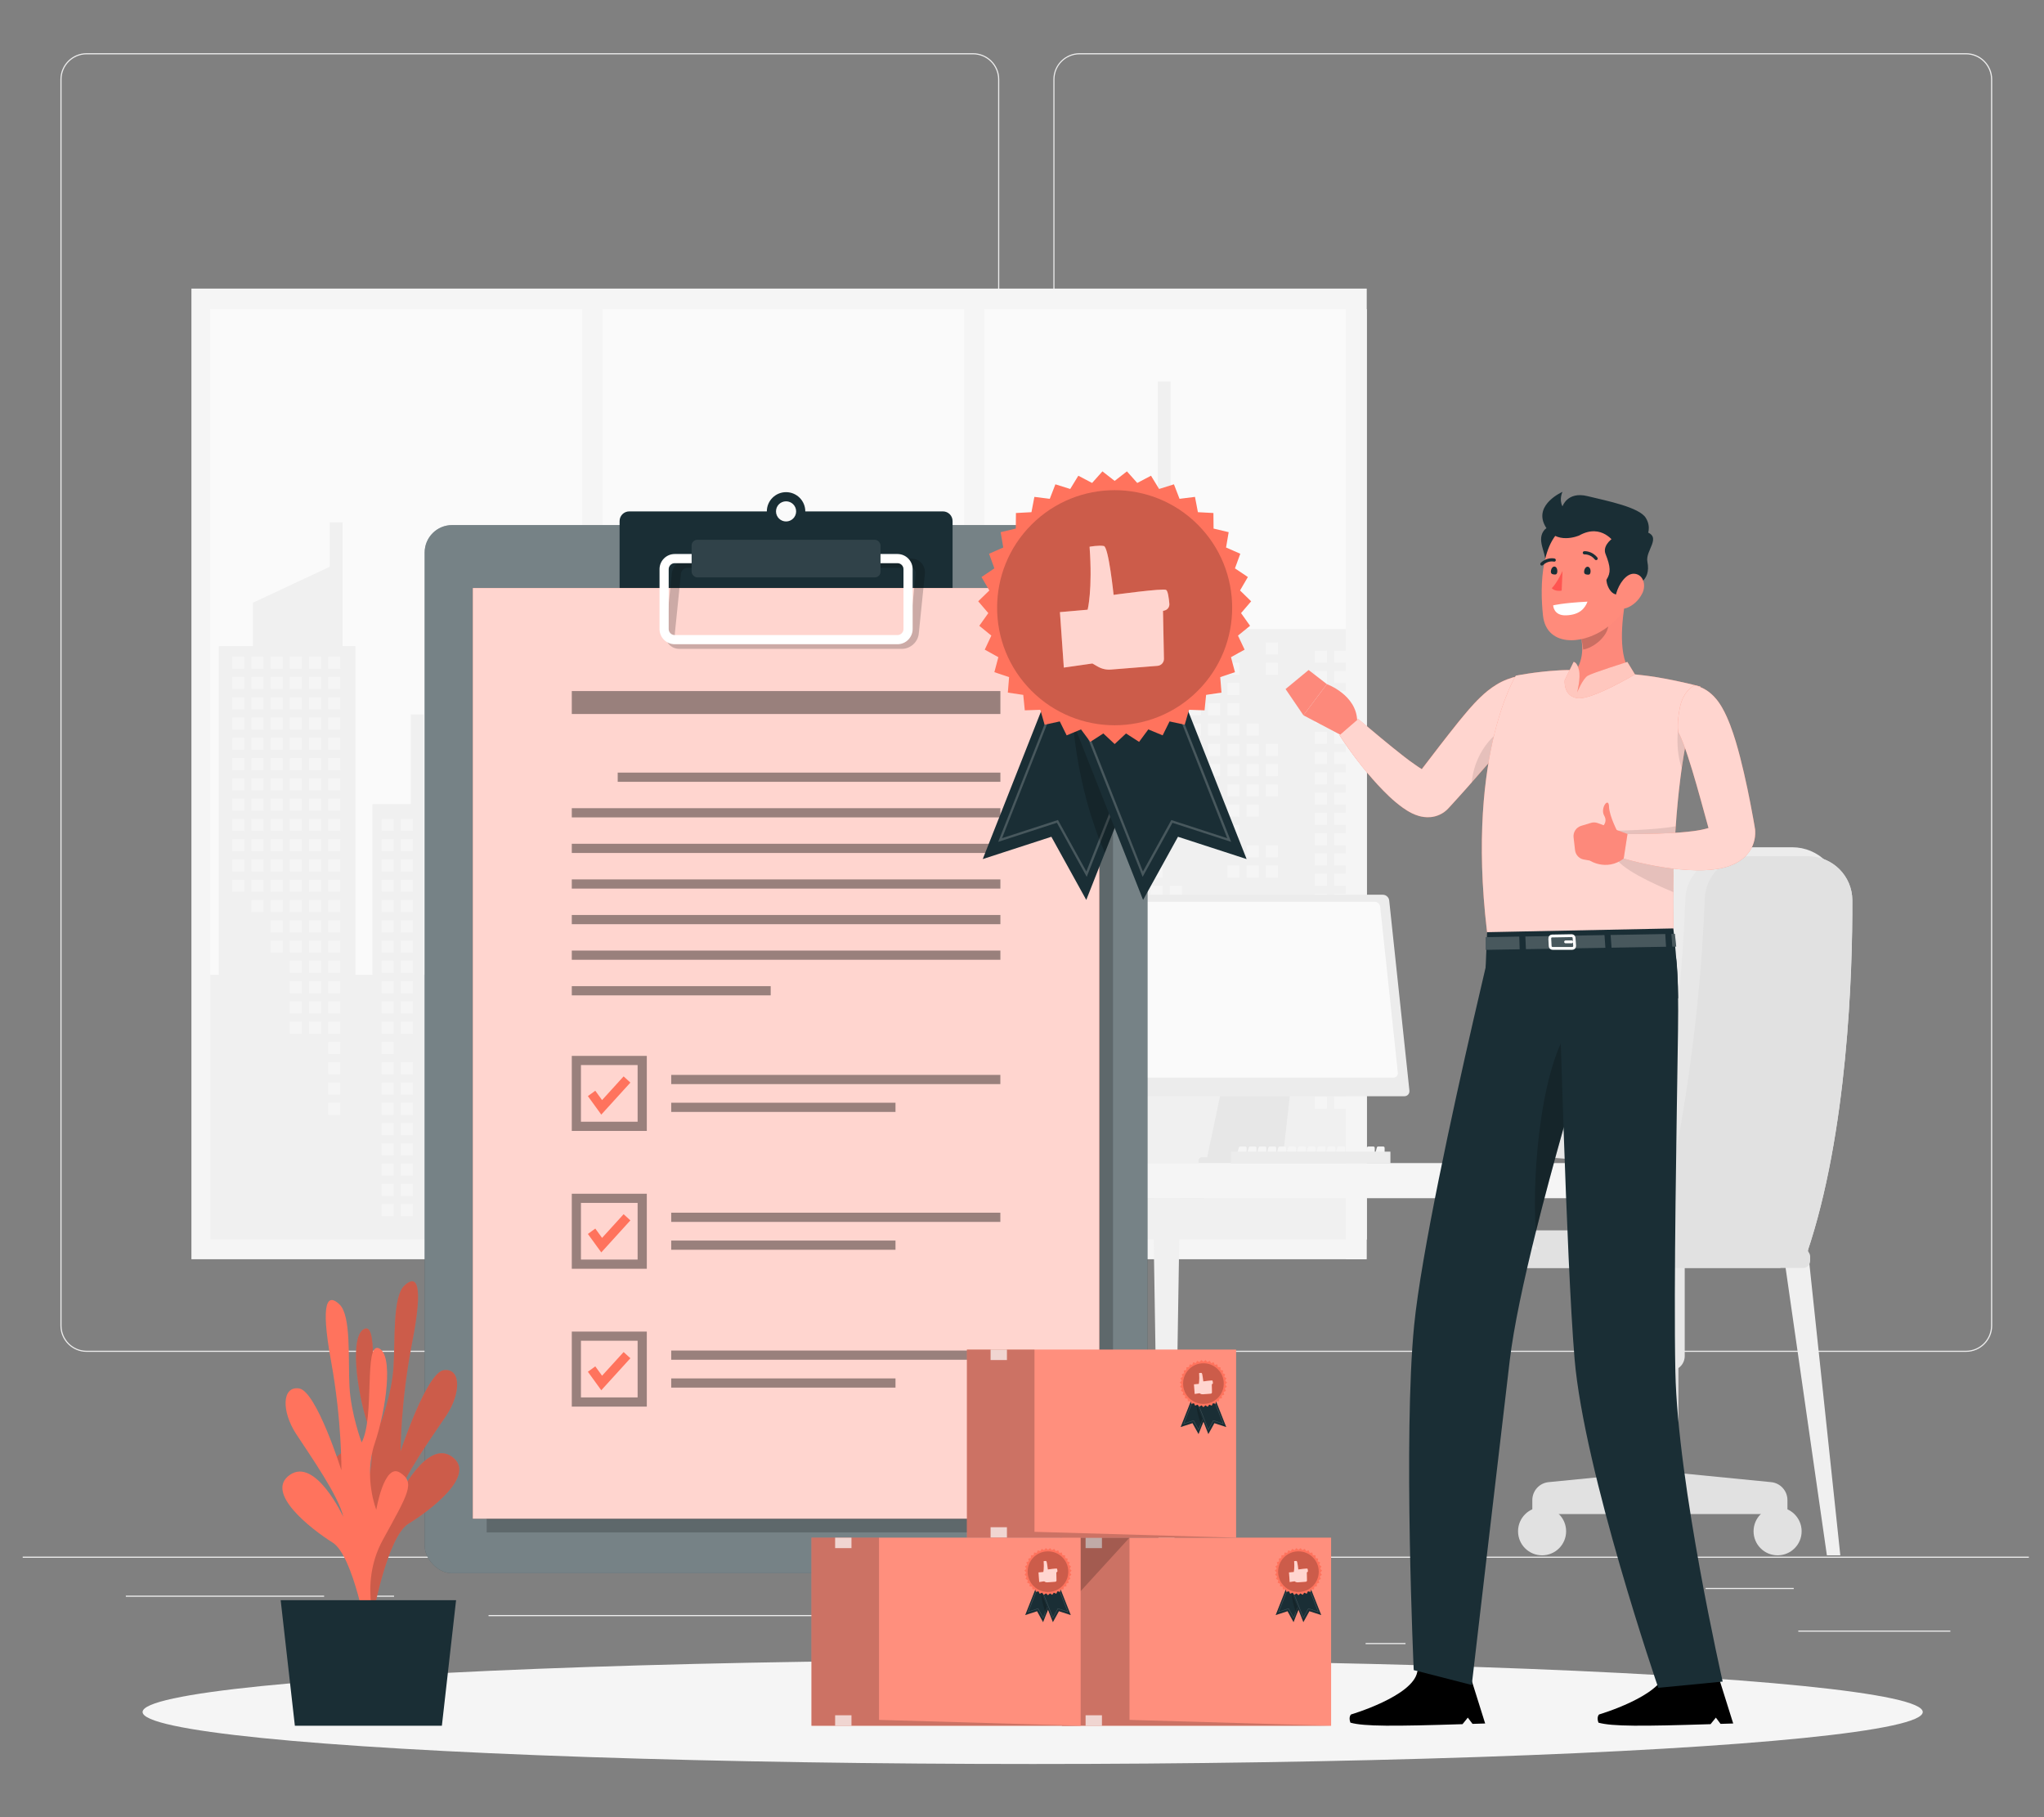 <?xml version="1.0" encoding="UTF-8"?>
<svg id="Layer_2" data-name="Layer 2" xmlns="http://www.w3.org/2000/svg" viewBox="0 0 540 480">
  <rect x="0" y="0" width="540" height="480" fill="#808080" stroke="none"/>
  <defs>
    <style>
      .cls-1, .cls-2, .cls-3, .cls-4, .cls-5, .cls-6, .cls-7, .cls-8, .cls-9, .cls-10, .cls-11, .cls-12, .cls-13, .cls-14, .cls-15, .cls-16, .cls-17, .cls-18, .cls-19, .cls-20, .cls-21, .cls-22, .cls-23 {
        stroke-width: 0px;
      }

      .cls-1, .cls-13, .cls-16, .cls-17, .cls-19, .cls-21, .cls-22 {
        fill: #fff;
      }

      .cls-1, .cls-24 {
        opacity: .4;
      }

      .cls-2 {
        fill: #ff735d;
      }

      .cls-3, .cls-25, .cls-12, .cls-22 {
        opacity: .2;
      }

      .cls-3, .cls-13 {
        isolation: isolate;
      }

      .cls-4 {
        fill: #e1e1e1;
      }

      .cls-5 {
        fill: #ececec;
      }

      .cls-6 {
        fill: #ff8b7b;
      }

      .cls-26 {
        stroke-miterlimit: 10;
      }

      .cls-26, .cls-11, .cls-27 {
        fill: none;
      }

      .cls-26, .cls-27 {
        stroke: #fff;
        stroke-width: .75px;
      }

      .cls-7 {
        fill: #fd897b;
      }

      .cls-9 {
        fill: #f5f5f5;
      }

      .cls-10 {
        fill: #f0f0f0;
      }

      .cls-13, .cls-21 {
        opacity: .7;
      }

      .cls-14 {
        fill: #1a2e35;
      }

      .cls-15 {
        fill: #e7e7e7;
      }

      .cls-17 {
        opacity: .6;
      }

      .cls-18 {
        fill: #fafafa;
      }

      .cls-19, .cls-23 {
        opacity: .1;
      }

      .cls-20 {
        fill: #ff5551;
      }

      .cls-27 {
        stroke-linecap: round;
        stroke-linejoin: round;
      }
    </style>
  </defs>
  <g id="Layer_2-2" data-name="Layer 2">
    <g>
      <rect class="cls-11" width="540" height="480"/>
      <g>
        <g>
          <rect class="cls-5" x="6" y="411.18" width="530" height=".3"/>
          <rect class="cls-5" x="475.09" y="430.7" width="40.17" height=".3"/>
          <rect class="cls-5" x="360.78" y="433.99" width="10.54" height=".3"/>
          <rect class="cls-5" x="450.6" y="419.44" width="23.28" height=".3"/>
          <rect class="cls-5" x="33.24" y="421.48" width="52.39" height=".3"/>
          <rect class="cls-5" x="96.42" y="421.48" width="7.68" height=".3"/>
          <rect class="cls-5" x="129.07" y="426.6" width="113.61" height=".3"/>
          <path class="cls-5" d="m257.07,357.09H22.88c-3.82,0-6.92-3.11-6.92-6.92V20.97c0-3.82,3.11-6.92,6.92-6.92h234.19c3.82,0,6.92,3.11,6.92,6.92v329.2c0,3.82-3.11,6.92-6.92,6.92ZM22.88,14.35c-3.65,0-6.62,2.97-6.62,6.62v329.2c0,3.65,2.97,6.62,6.62,6.62h234.19c3.65,0,6.62-2.97,6.62-6.62V20.97c0-3.65-2.97-6.62-6.62-6.62H22.88Z"/>
          <path class="cls-5" d="m519.4,357.09h-234.19c-3.82,0-6.92-3.11-6.92-6.92V20.97c0-3.82,3.11-6.92,6.92-6.92h234.19c3.82,0,6.92,3.11,6.92,6.92v329.2c0,3.82-3.11,6.92-6.92,6.92ZM285.2,14.35c-3.65,0-6.62,2.97-6.62,6.62v329.2c0,3.65,2.97,6.62,6.62,6.62h234.19c3.65,0,6.62-2.97,6.62-6.62V20.97c0-3.65-2.97-6.62-6.62-6.62h-234.19Z"/>
        </g>
        <g>
          <g>
            <rect class="cls-9" x="50.57" y="76.23" width="310.51" height="256.39"/>
            <rect class="cls-18" x="55.55" y="81.66" width="305.53" height="245.74"/>
            <g>
              <polygon class="cls-10" points="57.8 257.49 57.8 170.67 66.82 170.67 66.82 159.21 87.12 149.71 87.12 137.97 90.5 137.97 90.5 170.67 93.89 170.67 93.89 257.49 98.4 257.49 98.4 212.39 108.54 212.39 108.54 188.71 111.93 188.71 111.93 257.49 119.82 257.49 119.82 231.56 125.46 231.56 125.46 224.79 137.86 224.79 137.86 201.12 144.63 201.12 144.63 185.33 152.52 185.33 152.52 161.65 155.9 161.65 155.9 185.33 163.79 185.33 163.79 201.12 170.56 201.12 170.56 224.79 182.96 224.79 182.96 231.56 188.6 231.56 188.6 257.49 195.37 257.49 195.37 224.79 207.77 224.79 207.77 152.63 211.15 152.63 211.15 144.74 238.21 144.74 238.21 152.63 243.85 152.63 243.85 204.5 266.4 204.5 266.4 210.14 274.29 210.14 274.29 213.52 266.4 213.52 266.4 233.82 290.08 233.82 290.08 166.16 294.59 166.16 294.59 152.63 305.87 152.63 305.87 100.76 309.25 100.76 309.25 152.63 317.14 152.63 317.14 166.16 361.08 166.16 361.08 327.4 55.55 327.4 55.55 257.49 57.8 257.49"/>
              <g>
                <rect class="cls-9" x="334.41" y="169.7" width="3.19" height="3.19"/>
                <rect class="cls-9" x="334.41" y="175.05" width="3.19" height="3.19"/>
                <rect class="cls-9" x="334.41" y="196.48" width="3.19" height="3.19"/>
                <rect class="cls-9" x="334.41" y="201.83" width="3.19" height="3.19"/>
                <rect class="cls-9" x="334.41" y="207.19" width="3.19" height="3.19"/>
                <rect class="cls-9" x="334.41" y="223.26" width="3.19" height="3.19"/>
                <rect class="cls-9" x="334.41" y="228.61" width="3.19" height="3.19"/>
                <rect class="cls-9" x="329.33" y="191.12" width="3.19" height="3.19"/>
                <rect class="cls-9" x="329.33" y="196.48" width="3.19" height="3.19"/>
                <rect class="cls-9" x="329.33" y="201.83" width="3.19" height="3.19"/>
                <rect class="cls-9" x="329.33" y="207.19" width="3.19" height="3.19"/>
                <rect class="cls-9" x="329.33" y="212.54" width="3.19" height="3.19"/>
                <rect class="cls-9" x="329.33" y="223.26" width="3.19" height="3.19"/>
                <rect class="cls-9" x="329.33" y="228.61" width="3.19" height="3.19"/>
                <rect class="cls-9" x="324.26" y="169.7" width="3.19" height="3.19"/>
                <rect class="cls-9" x="324.26" y="175.05" width="3.19" height="3.19"/>
                <rect class="cls-9" x="324.26" y="180.41" width="3.19" height="3.19"/>
                <rect class="cls-9" x="324.26" y="185.76" width="3.19" height="3.19"/>
                <rect class="cls-9" x="324.26" y="191.12" width="3.19" height="3.19"/>
                <rect class="cls-9" x="324.26" y="196.48" width="3.19" height="3.19"/>
                <rect class="cls-9" x="324.26" y="201.83" width="3.19" height="3.19"/>
                <rect class="cls-9" x="324.26" y="207.19" width="3.19" height="3.19"/>
                <rect class="cls-9" x="324.26" y="212.54" width="3.19" height="3.19"/>
                <rect class="cls-9" x="324.26" y="217.9" width="3.19" height="3.19"/>
                <rect class="cls-9" x="324.26" y="228.61" width="3.19" height="3.19"/>
                <rect class="cls-9" x="319.18" y="169.7" width="3.19" height="3.19"/>
                <rect class="cls-9" x="319.18" y="175.05" width="3.19" height="3.19"/>
                <rect class="cls-9" x="319.18" y="180.41" width="3.19" height="3.19"/>
                <rect class="cls-9" x="319.18" y="185.76" width="3.19" height="3.19"/>
                <rect class="cls-9" x="319.18" y="191.12" width="3.19" height="3.19"/>
                <rect class="cls-9" x="319.18" y="196.48" width="3.19" height="3.19"/>
                <rect class="cls-9" x="319.18" y="201.83" width="3.19" height="3.19"/>
                <rect class="cls-9" x="319.18" y="250.04" width="3.19" height="3.19"/>
                <rect class="cls-9" x="314.11" y="169.7" width="3.19" height="3.19"/>
                <rect class="cls-9" x="314.11" y="175.05" width="3.19" height="3.19"/>
                <rect class="cls-9" x="314.11" y="180.41" width="3.19" height="3.19"/>
                <rect class="cls-9" x="314.11" y="185.76" width="3.19" height="3.19"/>
                <rect class="cls-9" x="314.11" y="191.12" width="3.19" height="3.19"/>
                <rect class="cls-9" x="314.11" y="196.48" width="3.19" height="3.19"/>
                <rect class="cls-9" x="314.11" y="201.83" width="3.19" height="3.19"/>
                <rect class="cls-9" x="314.11" y="207.19" width="3.19" height="3.19"/>
                <rect class="cls-9" x="314.11" y="239.32" width="3.19" height="3.19"/>
                <rect class="cls-9" x="314.11" y="244.68" width="3.19" height="3.19"/>
                <rect class="cls-9" x="314.11" y="250.04" width="3.19" height="3.19"/>
                <rect class="cls-9" x="314.11" y="255.39" width="3.19" height="3.19"/>
                <rect class="cls-9" x="314.11" y="276.82" width="3.19" height="3.19"/>
                <rect class="cls-9" x="309.04" y="169.7" width="3.19" height="3.19"/>
                <rect class="cls-9" x="309.04" y="175.05" width="3.19" height="3.19"/>
                <rect class="cls-9" x="309.04" y="180.41" width="3.19" height="3.19"/>
                <rect class="cls-9" x="309.04" y="185.76" width="3.19" height="3.19"/>
                <rect class="cls-9" x="309.04" y="191.12" width="3.19" height="3.19"/>
                <rect class="cls-9" x="309.04" y="196.48" width="3.19" height="3.19"/>
                <rect class="cls-9" x="309.04" y="201.83" width="3.19" height="3.19"/>
                <rect class="cls-9" x="309.04" y="207.19" width="3.19" height="3.19"/>
                <rect class="cls-9" x="309.04" y="212.54" width="3.19" height="3.19"/>
                <rect class="cls-9" x="309.04" y="217.9" width="3.19" height="3.19"/>
                <rect class="cls-9" x="309.04" y="233.97" width="3.19" height="3.19"/>
                <rect class="cls-9" x="309.04" y="239.32" width="3.19" height="3.19"/>
                <rect class="cls-9" x="309.04" y="244.68" width="3.19" height="3.19"/>
                <rect class="cls-9" x="309.04" y="250.04" width="3.19" height="3.19"/>
                <rect class="cls-9" x="309.04" y="255.39" width="3.19" height="3.19"/>
                <rect class="cls-9" x="309.04" y="276.82" width="3.19" height="3.19"/>
                <rect class="cls-9" x="303.96" y="169.7" width="3.19" height="3.19"/>
                <rect class="cls-9" x="303.96" y="175.05" width="3.19" height="3.19"/>
                <rect class="cls-9" x="303.96" y="180.41" width="3.19" height="3.19"/>
                <rect class="cls-9" x="303.96" y="185.76" width="3.19" height="3.19"/>
                <rect class="cls-9" x="303.96" y="191.12" width="3.19" height="3.19"/>
                <rect class="cls-9" x="303.96" y="196.48" width="3.19" height="3.19"/>
                <rect class="cls-9" x="303.96" y="201.83" width="3.19" height="3.19"/>
                <rect class="cls-9" x="303.96" y="207.19" width="3.19" height="3.19"/>
                <rect class="cls-9" x="303.96" y="212.54" width="3.19" height="3.19"/>
                <rect class="cls-9" x="303.96" y="217.9" width="3.19" height="3.19"/>
                <rect class="cls-9" x="303.96" y="223.26" width="3.19" height="3.19"/>
                <rect class="cls-9" x="303.96" y="228.61" width="3.19" height="3.19"/>
                <rect class="cls-9" x="303.96" y="233.97" width="3.19" height="3.19"/>
                <rect class="cls-9" x="303.96" y="239.32" width="3.19" height="3.19"/>
                <rect class="cls-9" x="303.96" y="244.68" width="3.19" height="3.19"/>
                <rect class="cls-9" x="303.96" y="250.04" width="3.19" height="3.19"/>
                <rect class="cls-9" x="303.96" y="255.39" width="3.19" height="3.19"/>
                <rect class="cls-9" x="303.96" y="260.75" width="3.19" height="3.19"/>
                <rect class="cls-9" x="298.89" y="169.7" width="3.19" height="3.19"/>
                <rect class="cls-9" x="298.89" y="175.05" width="3.19" height="3.19"/>
                <rect class="cls-9" x="298.89" y="180.41" width="3.19" height="3.19"/>
                <rect class="cls-9" x="298.89" y="185.76" width="3.19" height="3.19"/>
                <rect class="cls-9" x="298.89" y="191.12" width="3.19" height="3.19"/>
                <rect class="cls-9" x="298.89" y="196.48" width="3.19" height="3.19"/>
                <rect class="cls-9" x="298.89" y="201.83" width="3.19" height="3.19"/>
                <rect class="cls-9" x="298.89" y="207.19" width="3.19" height="3.19"/>
                <rect class="cls-9" x="298.89" y="212.54" width="3.19" height="3.19"/>
                <rect class="cls-9" x="298.89" y="217.9" width="3.19" height="3.19"/>
                <rect class="cls-9" x="298.89" y="233.97" width="3.19" height="3.19"/>
                <rect class="cls-9" x="298.89" y="239.32" width="3.19" height="3.19"/>
                <rect class="cls-9" x="298.89" y="244.68" width="3.19" height="3.19"/>
                <rect class="cls-9" x="298.89" y="250.04" width="3.19" height="3.19"/>
                <rect class="cls-9" x="293.81" y="169.7" width="3.19" height="3.19"/>
                <rect class="cls-9" x="293.81" y="175.05" width="3.19" height="3.19"/>
                <rect class="cls-9" x="293.81" y="180.41" width="3.19" height="3.19"/>
                <rect class="cls-9" x="293.81" y="185.76" width="3.19" height="3.19"/>
                <rect class="cls-9" x="293.81" y="191.12" width="3.19" height="3.19"/>
                <rect class="cls-9" x="293.81" y="196.48" width="3.19" height="3.19"/>
                <rect class="cls-9" x="293.81" y="201.83" width="3.19" height="3.19"/>
                <rect class="cls-9" x="293.81" y="207.19" width="3.19" height="3.19"/>
                <rect class="cls-9" x="293.81" y="212.54" width="3.19" height="3.19"/>
                <rect class="cls-9" x="293.81" y="217.9" width="3.19" height="3.19"/>
                <rect class="cls-9" x="293.81" y="233.97" width="3.19" height="3.19"/>
                <rect class="cls-9" x="293.81" y="239.32" width="3.19" height="3.19"/>
                <rect class="cls-9" x="293.81" y="244.68" width="3.19" height="3.19"/>
                <rect class="cls-9" x="236.69" y="155.79" width="3.19" height="3.19"/>
                <rect class="cls-9" x="236.69" y="161.15" width="3.19" height="3.19"/>
                <rect class="cls-9" x="236.69" y="166.5" width="3.19" height="3.19"/>
                <rect class="cls-9" x="236.69" y="171.86" width="3.19" height="3.19"/>
                <rect class="cls-9" x="236.69" y="177.21" width="3.19" height="3.19"/>
                <rect class="cls-9" x="236.69" y="182.57" width="3.19" height="3.19"/>
                <rect class="cls-9" x="236.69" y="187.93" width="3.19" height="3.19"/>
                <rect class="cls-9" x="236.69" y="193.28" width="3.19" height="3.19"/>
                <rect class="cls-9" x="236.69" y="209.35" width="3.19" height="3.19"/>
                <rect class="cls-9" x="236.69" y="214.71" width="3.19" height="3.19"/>
                <rect class="cls-9" x="231.61" y="155.79" width="3.2" height="3.19"/>
                <rect class="cls-9" x="231.61" y="161.15" width="3.2" height="3.19"/>
                <rect class="cls-9" x="231.61" y="166.5" width="3.2" height="3.19"/>
                <rect class="cls-9" x="231.61" y="171.86" width="3.2" height="3.19"/>
                <rect class="cls-9" x="231.61" y="177.21" width="3.2" height="3.19"/>
                <rect class="cls-9" x="231.61" y="182.57" width="3.2" height="3.19"/>
                <rect class="cls-9" x="231.61" y="187.93" width="3.2" height="3.19"/>
                <rect class="cls-9" x="231.61" y="193.28" width="3.2" height="3.19"/>
                <rect class="cls-9" x="231.61" y="214.71" width="3.2" height="3.19"/>
                <rect class="cls-9" x="226.54" y="155.79" width="3.19" height="3.19"/>
                <rect class="cls-9" x="226.54" y="161.15" width="3.19" height="3.19"/>
                <rect class="cls-9" x="226.54" y="166.5" width="3.19" height="3.19"/>
                <rect class="cls-9" x="226.54" y="171.86" width="3.19" height="3.19"/>
                <rect class="cls-9" x="226.54" y="177.21" width="3.19" height="3.19"/>
                <rect class="cls-9" x="226.54" y="182.57" width="3.19" height="3.19"/>
                <rect class="cls-9" x="226.54" y="187.93" width="3.19" height="3.19"/>
                <rect class="cls-9" x="226.54" y="193.28" width="3.19" height="3.19"/>
                <rect class="cls-9" x="221.46" y="155.79" width="3.19" height="3.19"/>
                <rect class="cls-9" x="221.46" y="161.15" width="3.19" height="3.19"/>
                <rect class="cls-9" x="221.46" y="166.5" width="3.19" height="3.19"/>
                <rect class="cls-9" x="221.46" y="171.86" width="3.19" height="3.19"/>
                <rect class="cls-9" x="221.46" y="177.21" width="3.19" height="3.19"/>
                <rect class="cls-9" x="221.46" y="182.57" width="3.19" height="3.19"/>
                <rect class="cls-9" x="221.46" y="193.28" width="3.19" height="3.19"/>
                <rect class="cls-9" x="221.46" y="198.64" width="3.19" height="3.19"/>
                <rect class="cls-9" x="221.46" y="214.71" width="3.19" height="3.19"/>
                <rect class="cls-9" x="221.46" y="220.06" width="3.19" height="3.19"/>
                <rect class="cls-9" x="221.46" y="225.42" width="3.19" height="3.19"/>
                <rect class="cls-9" x="221.46" y="230.77" width="3.19" height="3.19"/>
                <rect class="cls-9" x="221.46" y="236.13" width="3.19" height="3.19"/>
                <rect class="cls-9" x="221.46" y="241.49" width="3.19" height="3.19"/>
                <rect class="cls-9" x="221.46" y="246.84" width="3.19" height="3.19"/>
                <rect class="cls-9" x="216.39" y="155.79" width="3.19" height="3.19"/>
                <rect class="cls-9" x="216.39" y="161.15" width="3.19" height="3.19"/>
                <rect class="cls-9" x="216.39" y="166.5" width="3.19" height="3.19"/>
                <rect class="cls-9" x="216.39" y="171.86" width="3.19" height="3.19"/>
                <rect class="cls-9" x="216.39" y="177.21" width="3.19" height="3.19"/>
                <rect class="cls-9" x="216.39" y="182.57" width="3.19" height="3.19"/>
                <rect class="cls-9" x="216.39" y="198.64" width="3.19" height="3.19"/>
                <rect class="cls-9" x="216.39" y="203.99" width="3.19" height="3.19"/>
                <rect class="cls-9" x="216.39" y="209.35" width="3.19" height="3.19"/>
                <rect class="cls-9" x="216.39" y="214.71" width="3.19" height="3.19"/>
                <rect class="cls-9" x="216.39" y="220.06" width="3.19" height="3.19"/>
                <rect class="cls-9" x="216.39" y="225.42" width="3.19" height="3.19"/>
                <rect class="cls-9" x="216.39" y="230.77" width="3.19" height="3.19"/>
                <rect class="cls-9" x="216.39" y="236.13" width="3.19" height="3.19"/>
                <rect class="cls-9" x="216.39" y="241.49" width="3.19" height="3.19"/>
                <rect class="cls-9" x="216.39" y="246.84" width="3.19" height="3.19"/>
                <rect class="cls-9" x="216.39" y="252.2" width="3.19" height="3.19"/>
                <rect class="cls-9" x="216.39" y="262.91" width="3.19" height="3.19"/>
                <rect class="cls-9" x="211.32" y="155.79" width="3.19" height="3.19"/>
                <rect class="cls-9" x="211.32" y="161.15" width="3.19" height="3.19"/>
                <rect class="cls-9" x="211.32" y="166.5" width="3.19" height="3.19"/>
                <rect class="cls-9" x="211.32" y="171.86" width="3.19" height="3.19"/>
                <rect class="cls-9" x="211.32" y="177.21" width="3.19" height="3.19"/>
                <rect class="cls-9" x="211.32" y="182.57" width="3.19" height="3.19"/>
                <rect class="cls-9" x="211.32" y="198.64" width="3.19" height="3.19"/>
                <rect class="cls-9" x="211.32" y="203.99" width="3.19" height="3.19"/>
                <rect class="cls-9" x="211.32" y="209.35" width="3.19" height="3.19"/>
                <rect class="cls-9" x="211.32" y="214.71" width="3.19" height="3.19"/>
                <rect class="cls-9" x="211.32" y="230.77" width="3.19" height="3.19"/>
                <rect class="cls-9" x="211.32" y="236.13" width="3.19" height="3.19"/>
                <rect class="cls-9" x="211.32" y="241.49" width="3.19" height="3.19"/>
                <rect class="cls-9" x="211.32" y="246.84" width="3.19" height="3.19"/>
                <rect class="cls-9" x="211.32" y="252.2" width="3.19" height="3.19"/>
                <rect class="cls-9" x="211.32" y="262.91" width="3.19" height="3.19"/>
                <rect class="cls-9" x="211.32" y="268.26" width="3.19" height="3.19"/>
                <rect class="cls-9" x="165.27" y="205.59" width="3.19" height="3.19"/>
                <rect class="cls-9" x="165.27" y="210.95" width="3.19" height="3.19"/>
                <rect class="cls-9" x="165.27" y="216.3" width="3.19" height="3.19"/>
                <rect class="cls-9" x="165.27" y="221.66" width="3.19" height="3.19"/>
                <rect class="cls-9" x="165.27" y="227.01" width="3.19" height="3.19"/>
                <rect class="cls-9" x="165.27" y="232.37" width="3.19" height="3.19"/>
                <rect class="cls-9" x="165.27" y="237.73" width="3.19" height="3.19"/>
                <rect class="cls-9" x="165.27" y="253.79" width="3.19" height="3.19"/>
                <rect class="cls-9" x="165.27" y="259.15" width="3.19" height="3.19"/>
                <rect class="cls-9" x="165.27" y="264.51" width="3.19" height="3.19"/>
                <rect class="cls-9" x="160.2" y="205.59" width="3.19" height="3.19"/>
                <rect class="cls-9" x="160.2" y="210.95" width="3.19" height="3.19"/>
                <rect class="cls-9" x="160.2" y="216.3" width="3.19" height="3.19"/>
                <rect class="cls-9" x="160.2" y="221.66" width="3.19" height="3.19"/>
                <rect class="cls-9" x="160.2" y="227.01" width="3.19" height="3.19"/>
                <rect class="cls-9" x="160.2" y="232.37" width="3.19" height="3.19"/>
                <rect class="cls-9" x="160.2" y="237.73" width="3.19" height="3.19"/>
                <rect class="cls-9" x="155.13" y="205.59" width="3.19" height="3.19"/>
                <rect class="cls-9" x="155.13" y="210.95" width="3.19" height="3.19"/>
                <rect class="cls-9" x="155.13" y="216.3" width="3.19" height="3.19"/>
                <rect class="cls-9" x="155.13" y="221.66" width="3.19" height="3.19"/>
                <rect class="cls-9" x="155.13" y="227.01" width="3.19" height="3.19"/>
                <rect class="cls-9" x="155.13" y="232.37" width="3.19" height="3.19"/>
                <rect class="cls-9" x="155.13" y="237.73" width="3.19" height="3.19"/>
                <rect class="cls-9" x="150.05" y="205.59" width="3.19" height="3.19"/>
                <rect class="cls-9" x="150.05" y="210.95" width="3.19" height="3.19"/>
                <rect class="cls-9" x="150.05" y="216.3" width="3.19" height="3.19"/>
                <rect class="cls-9" x="150.05" y="221.66" width="3.19" height="3.19"/>
                <rect class="cls-9" x="150.05" y="227.01" width="3.19" height="3.19"/>
                <rect class="cls-9" x="150.05" y="232.37" width="3.19" height="3.19"/>
                <rect class="cls-9" x="150.05" y="237.73" width="3.19" height="3.19"/>
                <rect class="cls-9" x="150.05" y="243.08" width="3.19" height="3.19"/>
                <rect class="cls-9" x="150.05" y="248.44" width="3.19" height="3.19"/>
                <rect class="cls-9" x="150.05" y="253.79" width="3.19" height="3.19"/>
                <rect class="cls-9" x="150.05" y="259.15" width="3.19" height="3.19"/>
                <rect class="cls-9" x="144.98" y="205.59" width="3.19" height="3.19"/>
                <rect class="cls-9" x="144.98" y="210.95" width="3.19" height="3.19"/>
                <rect class="cls-9" x="144.98" y="216.3" width="3.19" height="3.19"/>
                <rect class="cls-9" x="144.98" y="221.66" width="3.19" height="3.19"/>
                <rect class="cls-9" x="144.98" y="227.01" width="3.19" height="3.19"/>
                <rect class="cls-9" x="144.98" y="232.37" width="3.19" height="3.19"/>
                <rect class="cls-9" x="144.98" y="237.73" width="3.19" height="3.19"/>
                <rect class="cls-9" x="144.98" y="243.08" width="3.19" height="3.19"/>
                <rect class="cls-9" x="144.98" y="248.44" width="3.19" height="3.19"/>
                <rect class="cls-9" x="144.98" y="253.79" width="3.19" height="3.19"/>
                <rect class="cls-9" x="144.98" y="259.15" width="3.19" height="3.19"/>
                <rect class="cls-9" x="144.98" y="264.51" width="3.19" height="3.19"/>
                <rect class="cls-9" x="144.98" y="280.57" width="3.19" height="3.19"/>
                <rect class="cls-9" x="144.98" y="285.93" width="3.19" height="3.19"/>
                <rect class="cls-9" x="139.9" y="205.59" width="3.19" height="3.19"/>
                <rect class="cls-9" x="139.9" y="210.95" width="3.19" height="3.19"/>
                <rect class="cls-9" x="139.9" y="216.3" width="3.19" height="3.19"/>
                <rect class="cls-9" x="139.9" y="232.37" width="3.19" height="3.19"/>
                <rect class="cls-9" x="139.9" y="237.73" width="3.19" height="3.19"/>
                <rect class="cls-9" x="139.9" y="243.08" width="3.19" height="3.19"/>
                <rect class="cls-9" x="139.9" y="248.44" width="3.19" height="3.19"/>
                <rect class="cls-9" x="139.9" y="253.79" width="3.19" height="3.19"/>
                <rect class="cls-9" x="139.9" y="259.15" width="3.19" height="3.19"/>
                <rect class="cls-9" x="139.9" y="264.51" width="3.19" height="3.19"/>
                <rect class="cls-9" x="139.9" y="280.57" width="3.19" height="3.19"/>
                <rect class="cls-9" x="139.9" y="285.93" width="3.19" height="3.19"/>
                <rect class="cls-9" x="139.9" y="291.29" width="3.19" height="3.19"/>
                <rect class="cls-9" x="86.72" y="173.46" width="3.2" height="3.19"/>
                <rect class="cls-9" x="86.72" y="178.81" width="3.2" height="3.19"/>
                <rect class="cls-9" x="86.72" y="184.17" width="3.2" height="3.19"/>
                <rect class="cls-9" x="86.72" y="189.52" width="3.2" height="3.19"/>
                <rect class="cls-9" x="86.72" y="194.88" width="3.2" height="3.19"/>
                <rect class="cls-9" x="86.72" y="200.24" width="3.2" height="3.19"/>
                <rect class="cls-9" x="86.72" y="205.59" width="3.2" height="3.19"/>
                <rect class="cls-9" x="86.72" y="210.95" width="3.2" height="3.19"/>
                <rect class="cls-9" x="86.72" y="216.3" width="3.2" height="3.19"/>
                <rect class="cls-9" x="86.72" y="221.66" width="3.2" height="3.19"/>
                <rect class="cls-9" x="86.72" y="227.01" width="3.2" height="3.19"/>
                <rect class="cls-9" x="86.72" y="232.37" width="3.2" height="3.19"/>
                <rect class="cls-9" x="86.72" y="237.73" width="3.2" height="3.19"/>
                <rect class="cls-9" x="86.72" y="243.08" width="3.2" height="3.19"/>
                <rect class="cls-9" x="86.72" y="248.44" width="3.2" height="3.19"/>
                <rect class="cls-9" x="86.72" y="253.79" width="3.2" height="3.19"/>
                <rect class="cls-9" x="86.72" y="259.15" width="3.2" height="3.19"/>
                <rect class="cls-9" x="86.72" y="264.51" width="3.2" height="3.19"/>
                <rect class="cls-9" x="86.72" y="269.86" width="3.2" height="3.19"/>
                <rect class="cls-9" x="86.72" y="275.22" width="3.2" height="3.19"/>
                <rect class="cls-9" x="86.72" y="280.57" width="3.2" height="3.19"/>
                <rect class="cls-9" x="86.72" y="285.93" width="3.2" height="3.19"/>
                <rect class="cls-9" x="86.72" y="291.29" width="3.2" height="3.19"/>
                <rect class="cls-9" x="81.65" y="173.46" width="3.19" height="3.19"/>
                <rect class="cls-9" x="81.65" y="178.81" width="3.19" height="3.19"/>
                <rect class="cls-9" x="81.65" y="184.17" width="3.19" height="3.19"/>
                <rect class="cls-9" x="81.65" y="189.52" width="3.19" height="3.19"/>
                <rect class="cls-9" x="81.65" y="194.88" width="3.19" height="3.19"/>
                <rect class="cls-9" x="81.65" y="200.24" width="3.19" height="3.19"/>
                <rect class="cls-9" x="81.65" y="205.59" width="3.19" height="3.19"/>
                <rect class="cls-9" x="81.65" y="210.95" width="3.19" height="3.19"/>
                <rect class="cls-9" x="81.65" y="216.3" width="3.19" height="3.19"/>
                <rect class="cls-9" x="81.65" y="221.66" width="3.19" height="3.19"/>
                <rect class="cls-9" x="81.65" y="227.01" width="3.19" height="3.19"/>
                <rect class="cls-9" x="81.65" y="232.37" width="3.19" height="3.19"/>
                <rect class="cls-9" x="81.65" y="237.73" width="3.19" height="3.19"/>
                <rect class="cls-9" x="81.65" y="243.08" width="3.19" height="3.19"/>
                <rect class="cls-9" x="81.65" y="248.44" width="3.19" height="3.19"/>
                <rect class="cls-9" x="81.65" y="253.79" width="3.19" height="3.19"/>
                <rect class="cls-9" x="81.65" y="259.15" width="3.19" height="3.19"/>
                <rect class="cls-9" x="81.65" y="264.51" width="3.19" height="3.19"/>
                <rect class="cls-9" x="81.65" y="269.86" width="3.19" height="3.19"/>
                <rect class="cls-9" x="76.57" y="173.46" width="3.19" height="3.19"/>
                <rect class="cls-9" x="76.57" y="178.81" width="3.19" height="3.19"/>
                <rect class="cls-9" x="76.57" y="184.17" width="3.19" height="3.19"/>
                <rect class="cls-9" x="76.57" y="189.52" width="3.19" height="3.19"/>
                <rect class="cls-9" x="76.57" y="194.88" width="3.19" height="3.19"/>
                <rect class="cls-9" x="76.57" y="200.24" width="3.19" height="3.19"/>
                <rect class="cls-9" x="76.57" y="205.59" width="3.19" height="3.19"/>
                <rect class="cls-9" x="76.57" y="210.95" width="3.19" height="3.19"/>
                <rect class="cls-9" x="76.57" y="216.3" width="3.19" height="3.19"/>
                <rect class="cls-9" x="76.57" y="221.66" width="3.19" height="3.19"/>
                <rect class="cls-9" x="76.57" y="227.01" width="3.19" height="3.19"/>
                <rect class="cls-9" x="76.57" y="232.37" width="3.19" height="3.19"/>
                <rect class="cls-9" x="76.57" y="237.73" width="3.19" height="3.19"/>
                <rect class="cls-9" x="76.57" y="243.08" width="3.19" height="3.19"/>
                <rect class="cls-9" x="76.57" y="248.44" width="3.19" height="3.19"/>
                <rect class="cls-9" x="76.57" y="253.79" width="3.19" height="3.19"/>
                <rect class="cls-9" x="76.57" y="259.15" width="3.19" height="3.19"/>
                <rect class="cls-9" x="76.57" y="264.51" width="3.19" height="3.19"/>
                <rect class="cls-9" x="76.57" y="269.86" width="3.19" height="3.19"/>
                <rect class="cls-9" x="71.5" y="173.46" width="3.19" height="3.19"/>
                <rect class="cls-9" x="71.5" y="178.81" width="3.19" height="3.19"/>
                <rect class="cls-9" x="71.5" y="184.17" width="3.19" height="3.19"/>
                <rect class="cls-9" x="71.5" y="189.52" width="3.19" height="3.19"/>
                <rect class="cls-9" x="71.5" y="194.88" width="3.19" height="3.19"/>
                <rect class="cls-9" x="71.5" y="200.24" width="3.19" height="3.19"/>
                <rect class="cls-9" x="71.5" y="205.59" width="3.19" height="3.19"/>
                <rect class="cls-9" x="71.5" y="210.95" width="3.19" height="3.19"/>
                <rect class="cls-9" x="71.5" y="216.3" width="3.19" height="3.19"/>
                <rect class="cls-9" x="71.5" y="221.66" width="3.19" height="3.19"/>
                <rect class="cls-9" x="71.5" y="227.01" width="3.19" height="3.19"/>
                <rect class="cls-9" x="71.5" y="232.37" width="3.19" height="3.19"/>
                <rect class="cls-9" x="71.5" y="237.73" width="3.19" height="3.19"/>
                <rect class="cls-9" x="71.5" y="243.08" width="3.19" height="3.19"/>
                <rect class="cls-9" x="71.5" y="248.44" width="3.19" height="3.19"/>
                <rect class="cls-9" x="66.42" y="173.46" width="3.19" height="3.19"/>
                <rect class="cls-9" x="66.42" y="178.81" width="3.19" height="3.19"/>
                <rect class="cls-9" x="66.42" y="184.17" width="3.19" height="3.19"/>
                <rect class="cls-9" x="66.42" y="189.52" width="3.19" height="3.19"/>
                <rect class="cls-9" x="66.42" y="194.88" width="3.19" height="3.19"/>
                <rect class="cls-9" x="66.42" y="200.24" width="3.19" height="3.19"/>
                <rect class="cls-9" x="66.42" y="205.59" width="3.19" height="3.19"/>
                <rect class="cls-9" x="66.42" y="210.95" width="3.19" height="3.19"/>
                <rect class="cls-9" x="66.42" y="216.3" width="3.19" height="3.19"/>
                <rect class="cls-9" x="66.42" y="221.66" width="3.19" height="3.19"/>
                <rect class="cls-9" x="66.42" y="227.01" width="3.19" height="3.19"/>
                <rect class="cls-9" x="66.42" y="232.37" width="3.19" height="3.19"/>
                <rect class="cls-9" x="66.42" y="237.73" width="3.19" height="3.19"/>
                <rect class="cls-9" x="61.35" y="173.46" width="3.19" height="3.19"/>
                <rect class="cls-9" x="61.35" y="178.81" width="3.19" height="3.19"/>
                <rect class="cls-9" x="61.35" y="184.17" width="3.19" height="3.19"/>
                <rect class="cls-9" x="61.35" y="189.52" width="3.19" height="3.19"/>
                <rect class="cls-9" x="61.35" y="194.88" width="3.19" height="3.19"/>
                <rect class="cls-9" x="61.35" y="200.24" width="3.19" height="3.19"/>
                <rect class="cls-9" x="61.35" y="205.59" width="3.19" height="3.19"/>
                <rect class="cls-9" x="61.35" y="210.95" width="3.19" height="3.19"/>
                <rect class="cls-9" x="61.35" y="216.3" width="3.19" height="3.19"/>
                <rect class="cls-9" x="61.35" y="221.66" width="3.19" height="3.19"/>
                <rect class="cls-9" x="61.35" y="227.01" width="3.19" height="3.19"/>
                <rect class="cls-9" x="61.35" y="232.37" width="3.19" height="3.19"/>
                <rect class="cls-9" x="357.52" y="171.86" width="3.19" height="3.19"/>
                <rect class="cls-9" x="357.52" y="177.21" width="3.19" height="3.19"/>
                <rect class="cls-9" x="357.52" y="182.57" width="3.19" height="3.19"/>
                <rect class="cls-9" x="357.52" y="187.93" width="3.19" height="3.19"/>
                <rect class="cls-9" x="357.52" y="193.28" width="3.19" height="3.19"/>
                <rect class="cls-9" x="357.52" y="198.64" width="3.19" height="3.19"/>
                <rect class="cls-9" x="357.52" y="203.99" width="3.19" height="3.19"/>
                <rect class="cls-9" x="357.52" y="209.35" width="3.19" height="3.19"/>
                <rect class="cls-9" x="357.52" y="214.71" width="3.19" height="3.19"/>
                <rect class="cls-9" x="357.52" y="220.06" width="3.19" height="3.19"/>
                <rect class="cls-9" x="357.52" y="225.42" width="3.19" height="3.19"/>
                <rect class="cls-9" x="357.52" y="230.77" width="3.19" height="3.19"/>
                <rect class="cls-9" x="357.52" y="236.13" width="3.19" height="3.19"/>
                <rect class="cls-9" x="357.52" y="241.49" width="3.19" height="3.19"/>
                <rect class="cls-9" x="357.52" y="246.84" width="3.19" height="3.19"/>
                <rect class="cls-9" x="357.52" y="252.2" width="3.19" height="3.19"/>
                <rect class="cls-9" x="357.52" y="257.55" width="3.19" height="3.19"/>
                <rect class="cls-9" x="357.52" y="268.26" width="3.19" height="3.19"/>
                <rect class="cls-9" x="357.52" y="273.62" width="3.19" height="3.19"/>
                <rect class="cls-9" x="357.52" y="278.98" width="3.19" height="3.19"/>
                <rect class="cls-9" x="357.52" y="284.33" width="3.19" height="3.19"/>
                <rect class="cls-9" x="357.52" y="289.69" width="3.19" height="3.19"/>
                <rect class="cls-9" x="352.45" y="171.86" width="3.19" height="3.19"/>
                <rect class="cls-9" x="352.45" y="177.21" width="3.19" height="3.19"/>
                <rect class="cls-9" x="352.45" y="182.57" width="3.19" height="3.19"/>
                <rect class="cls-9" x="352.45" y="187.93" width="3.19" height="3.19"/>
                <rect class="cls-9" x="352.45" y="193.28" width="3.19" height="3.19"/>
                <rect class="cls-9" x="352.45" y="198.64" width="3.19" height="3.19"/>
                <rect class="cls-9" x="352.45" y="203.99" width="3.19" height="3.19"/>
                <rect class="cls-9" x="352.45" y="209.35" width="3.19" height="3.19"/>
                <rect class="cls-9" x="352.45" y="214.71" width="3.19" height="3.19"/>
                <rect class="cls-9" x="352.45" y="220.06" width="3.19" height="3.19"/>
                <rect class="cls-9" x="352.45" y="225.42" width="3.19" height="3.19"/>
                <rect class="cls-9" x="352.45" y="230.77" width="3.19" height="3.19"/>
                <rect class="cls-9" x="352.45" y="236.13" width="3.19" height="3.19"/>
                <rect class="cls-9" x="352.45" y="241.49" width="3.19" height="3.19"/>
                <rect class="cls-9" x="352.45" y="246.84" width="3.19" height="3.19"/>
                <rect class="cls-9" x="352.45" y="252.2" width="3.19" height="3.19"/>
                <rect class="cls-9" x="352.45" y="284.33" width="3.19" height="3.19"/>
                <rect class="cls-9" x="352.45" y="289.69" width="3.19" height="3.19"/>
                <rect class="cls-9" x="347.37" y="171.86" width="3.19" height="3.19"/>
                <rect class="cls-9" x="347.37" y="177.21" width="3.19" height="3.19"/>
                <rect class="cls-9" x="347.37" y="182.57" width="3.19" height="3.19"/>
                <rect class="cls-9" x="347.37" y="187.93" width="3.19" height="3.19"/>
                <rect class="cls-9" x="347.37" y="193.28" width="3.19" height="3.19"/>
                <rect class="cls-9" x="347.37" y="198.64" width="3.19" height="3.19"/>
                <rect class="cls-9" x="347.37" y="203.99" width="3.19" height="3.19"/>
                <rect class="cls-9" x="347.37" y="209.35" width="3.19" height="3.19"/>
                <rect class="cls-9" x="347.37" y="214.71" width="3.19" height="3.19"/>
                <rect class="cls-9" x="347.37" y="220.06" width="3.19" height="3.19"/>
                <rect class="cls-9" x="347.37" y="225.42" width="3.19" height="3.19"/>
                <rect class="cls-9" x="347.37" y="230.77" width="3.19" height="3.19"/>
                <rect class="cls-9" x="347.37" y="236.13" width="3.19" height="3.19"/>
                <rect class="cls-9" x="347.37" y="241.49" width="3.19" height="3.19"/>
                <rect class="cls-9" x="347.37" y="246.84" width="3.19" height="3.19"/>
                <rect class="cls-9" x="347.37" y="252.2" width="3.19" height="3.19"/>
                <rect class="cls-9" x="347.37" y="262.91" width="3.19" height="3.19"/>
                <rect class="cls-9" x="347.37" y="268.26" width="3.19" height="3.19"/>
                <rect class="cls-9" x="347.37" y="273.62" width="3.19" height="3.19"/>
                <rect class="cls-9" x="347.37" y="278.98" width="3.19" height="3.19"/>
                <rect class="cls-9" x="347.37" y="289.69" width="3.19" height="3.19"/>
                <rect class="cls-9" x="258.86" y="209.35" width="3.19" height="3.19"/>
                <rect class="cls-9" x="258.86" y="214.71" width="3.19" height="3.19"/>
                <rect class="cls-9" x="258.86" y="220.06" width="3.19" height="3.19"/>
                <rect class="cls-9" x="258.86" y="225.42" width="3.19" height="3.19"/>
                <rect class="cls-9" x="258.86" y="230.77" width="3.19" height="3.19"/>
                <rect class="cls-9" x="258.86" y="236.13" width="3.19" height="3.19"/>
                <rect class="cls-9" x="258.86" y="241.49" width="3.19" height="3.19"/>
                <rect class="cls-9" x="258.86" y="246.84" width="3.19" height="3.19"/>
                <rect class="cls-9" x="258.86" y="252.2" width="3.19" height="3.19"/>
                <rect class="cls-9" x="258.86" y="257.55" width="3.19" height="3.19"/>
                <rect class="cls-9" x="258.86" y="262.91" width="3.19" height="3.19"/>
                <rect class="cls-9" x="258.86" y="268.26" width="3.19" height="3.19"/>
                <rect class="cls-9" x="258.86" y="273.62" width="3.19" height="3.19"/>
                <rect class="cls-9" x="258.86" y="284.33" width="3.19" height="3.19"/>
                <rect class="cls-9" x="258.86" y="289.69" width="3.19" height="3.19"/>
                <rect class="cls-9" x="258.86" y="295.04" width="3.19" height="3.19"/>
                <rect class="cls-9" x="258.86" y="300.4" width="3.19" height="3.19"/>
                <rect class="cls-9" x="258.86" y="311.11" width="3.19" height="3.19"/>
                <rect class="cls-9" x="258.86" y="316.47" width="3.19" height="3.19"/>
                <rect class="cls-9" x="258.86" y="321.82" width="3.19" height="3.19"/>
                <rect class="cls-9" x="253.79" y="209.35" width="3.19" height="3.19"/>
                <rect class="cls-9" x="253.79" y="214.71" width="3.19" height="3.19"/>
                <rect class="cls-9" x="253.79" y="220.06" width="3.19" height="3.19"/>
                <rect class="cls-9" x="253.79" y="225.42" width="3.19" height="3.19"/>
                <rect class="cls-9" x="253.79" y="230.77" width="3.19" height="3.19"/>
                <rect class="cls-9" x="253.79" y="236.13" width="3.19" height="3.19"/>
                <rect class="cls-9" x="253.79" y="241.49" width="3.19" height="3.19"/>
                <rect class="cls-9" x="253.79" y="246.84" width="3.19" height="3.19"/>
                <rect class="cls-9" x="253.79" y="252.2" width="3.19" height="3.19"/>
                <rect class="cls-9" x="253.79" y="257.55" width="3.19" height="3.19"/>
                <rect class="cls-9" x="253.79" y="262.91" width="3.19" height="3.19"/>
                <rect class="cls-9" x="253.79" y="268.26" width="3.19" height="3.19"/>
                <rect class="cls-9" x="253.79" y="273.62" width="3.19" height="3.19"/>
                <rect class="cls-9" x="253.79" y="289.69" width="3.19" height="3.19"/>
                <rect class="cls-9" x="253.79" y="295.04" width="3.19" height="3.19"/>
                <rect class="cls-9" x="253.79" y="305.76" width="3.19" height="3.19"/>
                <rect class="cls-9" x="253.79" y="311.11" width="3.19" height="3.19"/>
                <rect class="cls-9" x="253.79" y="316.47" width="3.19" height="3.19"/>
                <rect class="cls-9" x="253.79" y="321.82" width="3.19" height="3.19"/>
                <rect class="cls-9" x="248.71" y="209.35" width="3.19" height="3.19"/>
                <rect class="cls-9" x="248.71" y="214.71" width="3.19" height="3.19"/>
                <rect class="cls-9" x="248.71" y="220.06" width="3.19" height="3.19"/>
                <rect class="cls-9" x="248.71" y="225.42" width="3.19" height="3.19"/>
                <rect class="cls-9" x="248.71" y="230.77" width="3.19" height="3.19"/>
                <rect class="cls-9" x="248.71" y="236.13" width="3.19" height="3.19"/>
                <rect class="cls-9" x="248.71" y="241.49" width="3.19" height="3.19"/>
                <rect class="cls-9" x="248.71" y="246.84" width="3.19" height="3.19"/>
                <rect class="cls-9" x="248.71" y="252.2" width="3.19" height="3.19"/>
                <rect class="cls-9" x="248.71" y="257.55" width="3.19" height="3.19"/>
                <rect class="cls-9" x="248.71" y="262.91" width="3.19" height="3.19"/>
                <rect class="cls-9" x="248.71" y="268.26" width="3.19" height="3.19"/>
                <rect class="cls-9" x="248.71" y="273.62" width="3.19" height="3.19"/>
                <rect class="cls-9" x="248.71" y="278.98" width="3.19" height="3.19"/>
                <rect class="cls-9" x="248.71" y="289.69" width="3.19" height="3.19"/>
                <rect class="cls-9" x="248.71" y="300.4" width="3.19" height="3.19"/>
                <rect class="cls-9" x="248.71" y="305.76" width="3.19" height="3.19"/>
                <rect class="cls-9" x="248.71" y="311.11" width="3.19" height="3.19"/>
                <rect class="cls-9" x="248.71" y="316.47" width="3.19" height="3.19"/>
                <rect class="cls-9" x="248.71" y="321.82" width="3.19" height="3.19"/>
                <rect class="cls-9" x="279.53" y="239.89" width="3.2" height="3.19"/>
                <rect class="cls-9" x="279.53" y="245.24" width="3.2" height="3.19"/>
                <rect class="cls-9" x="279.53" y="250.6" width="3.2" height="3.19"/>
                <rect class="cls-9" x="279.53" y="255.96" width="3.2" height="3.19"/>
                <rect class="cls-9" x="279.53" y="261.31" width="3.2" height="3.19"/>
                <rect class="cls-9" x="279.53" y="266.67" width="3.2" height="3.19"/>
                <rect class="cls-9" x="279.53" y="282.73" width="3.2" height="3.19"/>
                <rect class="cls-9" x="279.53" y="288.09" width="3.2" height="3.19"/>
                <rect class="cls-9" x="279.53" y="293.45" width="3.2" height="3.19"/>
                <rect class="cls-9" x="279.53" y="298.8" width="3.2" height="3.19"/>
                <rect class="cls-9" x="279.53" y="304.16" width="3.2" height="3.19"/>
                <rect class="cls-9" x="279.53" y="309.51" width="3.2" height="3.19"/>
                <rect class="cls-9" x="279.53" y="314.87" width="3.2" height="3.19"/>
                <rect class="cls-9" x="274.46" y="239.89" width="3.19" height="3.19"/>
                <rect class="cls-9" x="274.46" y="245.24" width="3.19" height="3.19"/>
                <rect class="cls-9" x="274.46" y="250.6" width="3.19" height="3.19"/>
                <rect class="cls-9" x="274.46" y="255.96" width="3.19" height="3.19"/>
                <rect class="cls-9" x="274.46" y="261.31" width="3.19" height="3.19"/>
                <rect class="cls-9" x="274.46" y="266.67" width="3.19" height="3.19"/>
                <rect class="cls-9" x="274.46" y="282.73" width="3.19" height="3.19"/>
                <rect class="cls-9" x="274.46" y="288.09" width="3.19" height="3.19"/>
                <rect class="cls-9" x="274.46" y="293.45" width="3.19" height="3.19"/>
                <rect class="cls-9" x="274.46" y="298.8" width="3.19" height="3.19"/>
                <rect class="cls-9" x="274.46" y="304.16" width="3.19" height="3.19"/>
                <rect class="cls-9" x="274.46" y="309.51" width="3.19" height="3.19"/>
                <rect class="cls-9" x="274.46" y="320.23" width="3.19" height="3.19"/>
                <rect class="cls-9" x="105.89" y="216.3" width="3.19" height="3.19"/>
                <rect class="cls-9" x="105.89" y="221.66" width="3.19" height="3.19"/>
                <rect class="cls-9" x="105.89" y="227.01" width="3.19" height="3.19"/>
                <rect class="cls-9" x="105.89" y="232.37" width="3.19" height="3.19"/>
                <rect class="cls-9" x="105.89" y="237.73" width="3.19" height="3.19"/>
                <rect class="cls-9" x="105.89" y="243.08" width="3.19" height="3.19"/>
                <rect class="cls-9" x="105.89" y="248.44" width="3.19" height="3.19"/>
                <rect class="cls-9" x="105.89" y="253.79" width="3.19" height="3.19"/>
                <rect class="cls-9" x="105.89" y="259.15" width="3.19" height="3.19"/>
                <rect class="cls-9" x="105.89" y="264.51" width="3.19" height="3.19"/>
                <rect class="cls-9" x="105.89" y="269.86" width="3.19" height="3.19"/>
                <rect class="cls-9" x="105.89" y="280.57" width="3.19" height="3.19"/>
                <rect class="cls-9" x="105.89" y="285.93" width="3.19" height="3.19"/>
                <rect class="cls-9" x="105.89" y="291.29" width="3.19" height="3.19"/>
                <rect class="cls-9" x="105.89" y="296.64" width="3.19" height="3.19"/>
                <rect class="cls-9" x="105.89" y="302" width="3.19" height="3.19"/>
                <rect class="cls-9" x="105.89" y="307.35" width="3.19" height="3.19"/>
                <rect class="cls-9" x="105.89" y="312.71" width="3.19" height="3.19"/>
                <rect class="cls-9" x="105.89" y="318.06" width="3.19" height="3.19"/>
                <rect class="cls-9" x="100.81" y="216.3" width="3.19" height="3.19"/>
                <rect class="cls-9" x="100.81" y="221.66" width="3.19" height="3.19"/>
                <rect class="cls-9" x="100.81" y="227.01" width="3.19" height="3.19"/>
                <rect class="cls-9" x="100.81" y="232.37" width="3.19" height="3.19"/>
                <rect class="cls-9" x="100.81" y="237.73" width="3.19" height="3.19"/>
                <rect class="cls-9" x="100.81" y="243.08" width="3.19" height="3.19"/>
                <rect class="cls-9" x="100.81" y="248.44" width="3.19" height="3.19"/>
                <rect class="cls-9" x="100.81" y="253.79" width="3.19" height="3.19"/>
                <rect class="cls-9" x="100.81" y="259.15" width="3.19" height="3.19"/>
                <rect class="cls-9" x="100.81" y="264.51" width="3.19" height="3.19"/>
                <rect class="cls-9" x="100.81" y="269.86" width="3.19" height="3.19"/>
                <rect class="cls-9" x="100.81" y="275.22" width="3.19" height="3.19"/>
                <rect class="cls-9" x="100.81" y="280.57" width="3.19" height="3.19"/>
                <rect class="cls-9" x="100.81" y="285.93" width="3.19" height="3.19"/>
                <rect class="cls-9" x="100.81" y="291.29" width="3.19" height="3.19"/>
                <rect class="cls-9" x="100.81" y="296.64" width="3.19" height="3.19"/>
                <rect class="cls-9" x="100.81" y="302" width="3.19" height="3.19"/>
                <rect class="cls-9" x="100.81" y="307.35" width="3.19" height="3.19"/>
                <rect class="cls-9" x="100.81" y="312.71" width="3.19" height="3.19"/>
                <rect class="cls-9" x="100.81" y="318.06" width="3.19" height="3.19"/>
                <rect class="cls-9" x="130.88" y="237.16" width="3.19" height="3.19"/>
                <rect class="cls-9" x="130.88" y="242.52" width="3.19" height="3.19"/>
                <rect class="cls-9" x="130.88" y="247.87" width="3.19" height="3.19"/>
                <rect class="cls-9" x="130.88" y="253.23" width="3.19" height="3.19"/>
                <rect class="cls-9" x="130.88" y="258.59" width="3.19" height="3.19"/>
                <rect class="cls-9" x="130.88" y="263.94" width="3.19" height="3.19"/>
                <rect class="cls-9" x="130.88" y="269.3" width="3.19" height="3.19"/>
                <rect class="cls-9" x="130.88" y="274.65" width="3.19" height="3.19"/>
                <rect class="cls-9" x="130.88" y="280.01" width="3.19" height="3.19"/>
                <rect class="cls-9" x="130.88" y="285.37" width="3.19" height="3.19"/>
                <rect class="cls-9" x="125.81" y="237.16" width="3.19" height="3.19"/>
                <rect class="cls-9" x="125.81" y="242.52" width="3.19" height="3.19"/>
                <rect class="cls-9" x="125.81" y="247.87" width="3.19" height="3.19"/>
                <rect class="cls-9" x="125.81" y="253.23" width="3.19" height="3.19"/>
                <rect class="cls-9" x="125.81" y="258.59" width="3.19" height="3.19"/>
                <rect class="cls-9" x="125.81" y="263.94" width="3.19" height="3.19"/>
                <rect class="cls-9" x="125.81" y="269.3" width="3.19" height="3.19"/>
                <rect class="cls-9" x="125.81" y="274.65" width="3.19" height="3.19"/>
                <rect class="cls-9" x="125.81" y="280.01" width="3.19" height="3.19"/>
              </g>
            </g>
            <g>
              <rect class="cls-9" x="153.83" y="76.82" width="5.36" height="255.8"/>
              <rect class="cls-9" x="254.7" y="76.82" width="5.36" height="255.8"/>
              <rect class="cls-9" x="355.57" y="76.82" width="5.36" height="255.8"/>
            </g>
          </g>
          <g>
            <path class="cls-10" d="m288.27,307.34h15.26v-1.02c0-1.99-2.23-3.58-4.89-3.47l-5.98.24c-2.46.1-4.39,1.62-4.39,3.47v.77Z"/>
            <g>
              <path class="cls-15" d="m318.48,307.86h20.19l3.21-28.19c-.05-1.05-.92-1.88-1.98-1.88h-13.53c-1.06,0-1.92.83-1.98,1.88l-5.92,28.19Z"/>
              <path class="cls-15" d="m287.67,236.34h5.04l5.66,53.24h-5.04c-.84,0-1.58-.68-1.67-1.51l-5.34-50.21c-.09-.84.52-1.51,1.35-1.51Z"/>
              <path class="cls-5" d="m295.47,289.57h75.53c.84,0,1.44-.68,1.35-1.51l-5.34-50.21c-.09-.84-.84-1.51-1.67-1.51h-75.53c-.84,0-1.44.68-1.35,1.51l5.34,50.21c.09.84.84,1.51,1.67,1.51Z"/>
              <path class="cls-18" d="m296.88,284.65h71.23c.73,0,1.26-.59,1.18-1.32l-4.66-43.81c-.08-.73-.73-1.32-1.46-1.32h-71.23c-.73,0-1.26.59-1.18,1.32l4.66,43.81c.08.73.73,1.32,1.46,1.32Z"/>
              <path class="cls-15" d="m317.52,305.67h25.23c.49,0,.89.4.89.89v.4c0,.49-.4.89-.89.89h-25.23c-.49,0-.89-.4-.89-.89v-.4c0-.49.4-.89.89-.89Z" transform="translate(660.28 613.53) rotate(-180)"/>
            </g>
            <rect class="cls-15" x="256.57" y="307.23" width="61.49" height="9.28" transform="translate(574.63 623.73) rotate(180)"/>
            <path class="cls-15" d="m427.92,410.83h1.53c.19,0,.35-.15.35-.35l2.43-93.98h-7.09s2.43,93.98,2.43,93.98c0,.19.16.35.35.35Z"/>
            <polygon class="cls-10" points="482.64 410.83 486.19 410.83 476.18 316.5 469.09 316.5 482.64 410.83"/>
            <polygon class="cls-15" points="254.17 410.83 254.17 410.83 267.77 316.5 260.67 316.5 250.66 410.83 254.17 410.83"/>
            <rect class="cls-9" x="300.52" y="307.23" width="179.76" height="9.28" transform="translate(780.8 623.73) rotate(180)"/>
            <polygon class="cls-10" points="306.13 410.83 310.21 410.83 310.21 410.83 311.72 316.5 304.62 316.5 306.13 410.83"/>
            <g>
              <g>
                <path class="cls-9" d="m363.56,305.56h1.88c.2,0,.36-.16.36-.36v-1.99c0-.2-.16-.36-.36-.36h-1.35c-.16,0-.31.11-.35.27l-.53,1.99c-.06.23.11.45.35.45Z"/>
                <path class="cls-9" d="m360.95,305.56h1.88c.2,0,.36-.16.36-.36v-1.99c0-.2-.16-.36-.36-.36h-1.35c-.16,0-.31.11-.35.27l-.53,1.99c-.06.23.11.45.35.45Z"/>
                <path class="cls-9" d="m358.35,305.56h1.88c.2,0,.36-.16.36-.36v-1.99c0-.2-.16-.36-.36-.36h-1.35c-.16,0-.31.11-.35.27l-.53,1.99c-.06.23.11.45.35.45Z"/>
                <path class="cls-9" d="m355.75,305.56h1.88c.2,0,.36-.16.36-.36v-1.99c0-.2-.16-.36-.36-.36h-1.35c-.16,0-.31.11-.35.27l-.53,1.99c-.06.23.11.45.35.45Z"/>
                <path class="cls-9" d="m353.14,305.56h1.88c.2,0,.36-.16.36-.36v-1.99c0-.2-.16-.36-.36-.36h-1.35c-.16,0-.31.11-.35.27l-.53,1.99c-.06.23.11.45.35.45Z"/>
                <path class="cls-9" d="m350.54,305.56h1.88c.2,0,.36-.16.36-.36v-1.99c0-.2-.16-.36-.36-.36h-1.35c-.16,0-.31.11-.35.27l-.53,1.99c-.06.23.11.45.35.45Z"/>
                <path class="cls-9" d="m347.94,305.56h1.88c.2,0,.36-.16.36-.36v-1.99c0-.2-.16-.36-.36-.36h-1.35c-.16,0-.31.11-.35.27l-.53,1.99c-.06.23.11.45.35.45Z"/>
                <path class="cls-9" d="m345.33,305.56h1.88c.2,0,.36-.16.36-.36v-1.99c0-.2-.16-.36-.36-.36h-1.35c-.16,0-.31.11-.35.27l-.53,1.99c-.06.23.11.45.35.45Z"/>
                <path class="cls-9" d="m342.73,305.56h1.88c.2,0,.36-.16.36-.36v-1.99c0-.2-.16-.36-.36-.36h-1.35c-.16,0-.31.11-.35.27l-.53,1.99c-.06.23.11.45.35.45Z"/>
                <path class="cls-9" d="m340.13,305.56h1.88c.2,0,.36-.16.36-.36v-1.99c0-.2-.16-.36-.36-.36h-1.35c-.16,0-.31.11-.35.27l-.53,1.99c-.06.23.11.45.35.45Z"/>
                <path class="cls-9" d="m337.53,305.56h1.88c.2,0,.36-.16.36-.36v-1.99c0-.2-.16-.36-.36-.36h-1.35c-.16,0-.31.11-.35.27l-.53,1.99c-.06.23.11.45.35.45Z"/>
                <path class="cls-9" d="m334.92,305.56h1.88c.2,0,.36-.16.36-.36v-1.99c0-.2-.16-.36-.36-.36h-1.35c-.16,0-.31.11-.35.27l-.53,1.99c-.06.23.11.45.35.45Z"/>
                <path class="cls-9" d="m332.32,305.56h1.88c.2,0,.36-.16.36-.36v-1.99c0-.2-.16-.36-.36-.36h-1.35c-.16,0-.31.11-.35.27l-.53,1.99c-.06.23.11.45.35.45Z"/>
                <path class="cls-9" d="m329.72,305.56h1.88c.2,0,.36-.16.36-.36v-1.99c0-.2-.16-.36-.36-.36h-1.35c-.16,0-.31.11-.35.27l-.53,1.99c-.06.23.11.45.35.45Z"/>
                <path class="cls-9" d="m327.11,305.56h1.88c.2,0,.36-.16.36-.36v-1.99c0-.2-.16-.36-.36-.36h-1.35c-.16,0-.31.11-.35.27l-.53,1.99c-.06.23.11.45.35.45Z"/>
              </g>
              <rect class="cls-5" x="325.22" y="304.2" width="42.12" height="3.14" transform="translate(692.55 611.54) rotate(180)"/>
            </g>
          </g>
          <g>
            <path class="cls-4" d="m393.95,324.99h76.44v5.27c0,2.57-2.09,4.66-4.66,4.66h-67.11c-2.57,0-4.66-2.09-4.66-4.66v-5.27h0Z" transform="translate(864.35 659.91) rotate(180)"/>
            <path class="cls-4" d="m467.91,391.5l-24.49-2.41v-34.42h-9.71v34.41l-24.59,2.42c-2.44.24-4.3,2.29-4.3,4.75v3.68h67.4v-3.68c0-2.45-1.86-4.51-4.3-4.75Z"/>
            <path class="cls-4" d="m413.75,404.48c0,3.51-2.84,6.35-6.35,6.35s-6.35-2.84-6.35-6.35,2.84-6.35,6.35-6.35,6.35,2.84,6.35,6.35Z"/>
            <path class="cls-4" d="m463.27,404.48c0,3.51,2.84,6.35,6.35,6.35s6.35-2.84,6.35-6.35-2.84-6.35-6.35-6.35-6.35,2.84-6.35,6.35Z"/>
            <path class="cls-15" d="m432.03,331.4h13.05v26.8c0,2.13-1.73,3.86-3.86,3.86h-5.34c-2.13,0-3.86-1.73-3.86-3.86v-26.8h0Z"/>
            <path class="cls-5" d="m425.66,325.63c3.39-12.81,11.01-45.94,12.62-89.72.25-6.76,5.83-12.11,12.6-12.11h22.6c6.94,0,12.58,5.6,12.61,12.54.09,20.59-1.35,62.67-12.96,96.88l-43.01-1.58c-3.07-.11-5.24-3.04-4.45-6Z"/>
            <g>
              <path class="cls-15" d="m431.74,330.92s11.6-41.28,13.52-93.55c.23-6.24,5.38-11.17,11.62-11.17h20.84c6.4,0,11.6,5.17,11.63,11.57.08,18.99-1.25,61.6-11.96,93.15h-45.66Z"/>
              <path class="cls-15" d="m440.68,300.91s-24.77-5.01-48.68-2.58c-23.91,2.43,11.25,33.67,11.25,33.67h4.94s-18.63-19.81-17.6-24.75c1.04-4.93,47.97,1.57,47.97,1.57l2.12-7.91Z"/>
              <path class="cls-4" d="m477.4,330.92h-40.56s11.6-41.28,13.53-93.55c.23-6.24,5.37-11.17,11.62-11.17h15.74c6.41,0,11.6,5.17,11.64,11.57.08,18.98-1.25,61.59-11.96,93.15Z"/>
            </g>
            <rect class="cls-4" x="391.23" y="329.95" width="87" height="4.97" rx="1.88" ry="1.88" transform="translate(869.45 664.88) rotate(180)"/>
          </g>
        </g>
        <ellipse id="_Path_" data-name="&amp;lt;Path&amp;gt;" class="cls-9" cx="272.82" cy="452.22" rx="235.15" ry="13.73"/>
        <g>
          <rect class="cls-14" x="112.19" y="138.7" width="190.96" height="276.86" rx="7.25" ry="7.25"/>
          <rect class="cls-1" x="112.19" y="138.7" width="190.96" height="276.86" rx="7.25" ry="7.25"/>
          <rect class="cls-12" x="128.57" y="158.97" width="165.48" height="245.81"/>
          <path class="cls-14" d="m212.75,135.08c0-2.8-2.27-5.08-5.08-5.08s-5.08,2.28-5.08,5.08h-36.34c-1.41,0-2.56,1.14-2.56,2.56v26.48h87.97v-26.48c0-1.41-1.14-2.56-2.56-2.56h-36.35Zm-5.08-2.66c1.47,0,2.66,1.19,2.66,2.66s-1.19,2.66-2.66,2.66-2.66-1.19-2.66-2.66,1.19-2.66,2.66-2.66Z"/>
          <g>
            <g>
              <rect class="cls-2" x="124.93" y="155.33" width="165.48" height="245.81"/>
              <rect class="cls-21" x="124.93" y="155.33" width="165.48" height="245.81"/>
            </g>
            <g>
              <g class="cls-24">
                <rect class="cls-8" x="151.06" y="182.54" width="113.23" height="6.06"/>
              </g>
              <g class="cls-24">
                <rect class="cls-8" x="163.19" y="204.08" width="101.1" height="2.43"/>
              </g>
              <g class="cls-24">
                <rect class="cls-8" x="151.06" y="213.48" width="113.23" height="2.43"/>
              </g>
              <g class="cls-24">
                <rect class="cls-8" x="151.06" y="222.88" width="113.23" height="2.43"/>
              </g>
              <g class="cls-24">
                <rect class="cls-8" x="151.06" y="232.29" width="113.23" height="2.43"/>
              </g>
              <g class="cls-24">
                <rect class="cls-8" x="151.06" y="241.69" width="113.23" height="2.43"/>
              </g>
              <g class="cls-24">
                <rect class="cls-8" x="151.06" y="251.09" width="113.23" height="2.43"/>
              </g>
              <g class="cls-24">
                <rect class="cls-8" x="151.06" y="260.49" width="52.55" height="2.43"/>
              </g>
              <g class="cls-24">
                <path class="cls-8" d="m170.88,298.73h-19.82v-19.82h19.82v19.82Zm-17.4-2.43h14.97v-14.97h-14.97v14.97Z"/>
              </g>
              <g class="cls-24">
                <rect class="cls-8" x="177.33" y="283.93" width="86.95" height="2.43"/>
                <rect class="cls-8" x="177.33" y="291.28" width="59.25" height="2.43"/>
              </g>
              <g class="cls-24">
                <path class="cls-8" d="m170.88,335.14h-19.82v-19.82h19.82v19.82Zm-17.4-2.43h14.97v-14.97h-14.97v14.97Z"/>
              </g>
              <g class="cls-24">
                <rect class="cls-8" x="177.33" y="320.33" width="86.95" height="2.43"/>
                <rect class="cls-8" x="177.33" y="327.69" width="59.25" height="2.43"/>
              </g>
              <g class="cls-24">
                <path class="cls-8" d="m170.88,371.55h-19.82v-19.82h19.82v19.82Zm-17.4-2.43h14.97v-14.97h-14.97v14.97Z"/>
              </g>
              <g class="cls-24">
                <rect class="cls-8" x="177.33" y="356.74" width="86.95" height="2.43"/>
                <rect class="cls-8" x="177.33" y="364.1" width="59.25" height="2.43"/>
              </g>
              <polygon class="cls-2" points="158.85 294.42 155.31 289.53 157.27 288.11 159.06 290.58 164.75 284.32 166.54 285.96 158.85 294.42"/>
              <polygon class="cls-2" points="158.85 330.82 155.31 325.94 157.27 324.52 159.06 326.98 164.75 320.73 166.54 322.36 158.85 330.82"/>
              <polygon class="cls-2" points="158.85 367.23 155.31 362.34 157.27 360.92 159.06 363.39 164.75 357.14 166.54 358.77 158.85 367.23"/>
            </g>
          </g>
          <g class="cls-25">
            <path class="cls-8" d="m238.31,171.39h-58.85c-2.21,0-3.83-1.8-3.6-4.01l1.61-15.81c.23-2.21,2.21-4.01,4.42-4.01h58.85c2.21,0,3.83,1.8,3.6,4.01l-1.61,15.81c-.23,2.21-2.21,4.01-4.42,4.01Zm-56.67-21.41c-.87,0-1.66.71-1.75,1.59l-1.61,15.81c-.09.87.55,1.59,1.42,1.59h58.85c.87,0,1.66-.71,1.75-1.59l1.61-15.81c.09-.87-.55-1.59-1.42-1.59h-58.85Z"/>
          </g>
          <path class="cls-16" d="m237.1,170.17h-58.85c-2.21,0-4.01-1.8-4.01-4.01v-15.81c0-2.21,1.8-4.01,4.01-4.01h58.85c2.21,0,4.01,1.8,4.01,4.01v15.81c0,2.21-1.8,4.01-4.01,4.01Zm-58.85-21.41c-.87,0-1.59.71-1.59,1.59v15.81c0,.87.71,1.59,1.59,1.59h58.85c.87,0,1.59-.71,1.59-1.59v-15.81c0-.87-.71-1.59-1.59-1.59h-58.85Z"/>
          <g>
            <rect class="cls-14" x="182.72" y="142.59" width="49.9" height="9.92" rx="1.49" ry="1.49"/>
            <rect class="cls-19" x="182.72" y="142.59" width="49.9" height="9.92" rx="1.49" ry="1.49"/>
          </g>
        </g>
        <g>
          <path class="cls-2" d="m95.47,426.54s5.76-12.57-.82-24.96c-6.58-12.39-8.49-15.31-4.29-17.85,4.2-2.54,6.12,9.91,6.12,9.91,0,0,3.54-8.57.62-17.53-2.92-8.96-4.75-23.57-.76-25.13,3.99-1.57.76,18.22,4.22,24.96,0,0,2.91-7.51,3.39-14.71.48-7.2-.27-18.7,2.88-21.65s5.17-.91,2.07,14.98c-3.1,15.89-3.07,28.81-3.07,28.81,0,0,6.84-20.84,11.42-21.45,4.59-.61,4.58,6.14.65,12-3.93,5.85-11.5,16.34-12.74,21.74,0,0,7.5-15.69,14.25-10.88,6.75,4.81-5.88,14.28-11.5,17.71-5.63,3.42-9.53,24.88-9.53,24.88l-2.9-.83Z"/>
          <path class="cls-3" d="m95.47,426.54s5.76-12.57-.82-24.96c-6.58-12.39-8.49-15.31-4.29-17.85,4.2-2.54,6.12,9.91,6.12,9.91,0,0,3.54-8.57.62-17.53-2.92-8.96-4.75-23.57-.76-25.13,3.99-1.57.76,18.22,4.22,24.96,0,0,2.91-7.51,3.39-14.71.48-7.2-.27-18.7,2.88-21.65s5.17-.91,2.07,14.98c-3.1,15.89-3.07,28.81-3.07,28.81,0,0,6.84-20.84,11.42-21.45,4.59-.61,4.58,6.14.65,12-3.93,5.85-11.5,16.34-12.74,21.74,0,0,7.5-15.69,14.25-10.88,6.75,4.81-5.88,14.28-11.5,17.71-5.63,3.42-9.53,24.88-9.53,24.88l-2.9-.83Z"/>
          <path class="cls-2" d="m100.02,431.7s-5.61-12.65,1.12-24.95c6.73-12.29,8.67-15.18,4.51-17.78-4.17-2.6-6.24,9.82-6.24,9.82,0,0-3.43-8.62-.41-17.54,3.03-8.92,5.03-23.49,1.06-25.12-3.97-1.63-.98,18.2-4.52,24.89,0,0-2.82-7.55-3.21-14.76s.49-18.69-2.62-21.69c-3.11-3-5.16-.99-2.25,14.95,2.9,15.93,2.73,28.85,2.73,28.85,0,0-6.59-20.94-11.17-21.62-4.58-.68-4.66,6.07-.8,11.99,3.86,5.91,11.3,16.51,12.48,21.93,0,0-7.32-15.8-14.12-11.09-6.81,4.71,5.7,14.37,11.29,17.88,5.59,3.51,9.24,25.02,9.24,25.02l2.91-.79Z"/>
          <polygon class="cls-14" points="74.15 422.68 120.49 422.68 116.74 455.84 77.9 455.84 74.15 422.68"/>
        </g>
        <g>
          <g>
            <g>
              <rect class="cls-2" x="280.55" y="406.17" width="71.11" height="49.68"/>
              <rect class="cls-22" x="280.55" y="406.17" width="71.11" height="49.68"/>
              <polygon class="cls-12" points="298.4 406.17 280.55 406.17 280.55 455.84 351.66 455.84 298.4 454.3 298.4 406.17"/>
              <rect class="cls-21" x="286.8" y="406.17" width="4.32" height="2.76"/>
              <rect class="cls-21" x="286.8" y="453.08" width="4.32" height="2.76"/>
            </g>
            <g>
              <g>
                <g>
                  <polygon class="cls-14" points="344.86 420.57 344.85 420.61 342.59 426.34 341.74 428.49 340.15 425.6 337.01 426.62 340.14 418.7 342.13 419.49 344.75 420.52 344.86 420.57"/>
                  <g class="cls-25">
                    <path class="cls-16" d="m341.76,427.43l-1.36-2.47-2.68.87,2.71-6.85,4.04,1.6-2.71,6.85Zm-1.31-2.59l1.3,2.35,2.59-6.55-3.85-1.52-2.59,6.55,2.55-.83Z"/>
                  </g>
                </g>
                <path class="cls-12" d="m344.85,420.61l-2.26,5.72c-1.37-3.12-1.48-6.29-1.48-6.29l1.01-.56,2.62,1.04.1.09Z"/>
                <g>
                  <polygon class="cls-14" points="344.33 428.49 345.93 425.6 349.06 426.62 345.93 418.7 341.21 420.57 344.33 428.49"/>
                  <g class="cls-25">
                    <path class="cls-16" d="m341.61,420.58l4.04-1.6,2.71,6.85-2.68-.87-1.36,2.47-2.71-6.85Zm6.57,5.09l-2.59-6.55-3.85,1.52,2.59,6.55,1.3-2.35,2.55.83Z"/>
                  </g>
                </g>
              </g>
              <g>
                <polygon class="cls-2" points="343.04 409.36 343.6 408.92 344.07 409.45 344.7 409.12 345.07 409.73 345.74 409.51 346 410.18 346.7 410.09 346.84 410.79 347.55 410.82 347.55 411.53 348.24 411.7 348.12 412.4 348.77 412.68 348.53 413.35 349.12 413.75 348.76 414.36 349.27 414.86 348.81 415.39 349.22 415.97 348.67 416.42 348.97 417.06 348.35 417.4 348.53 418.09 347.86 418.32 347.91 419.02 347.21 419.13 347.14 419.83 346.43 419.81 346.24 420.49 345.54 420.34 345.23 420.98 344.57 420.7 344.15 421.27 343.55 420.89 343.04 421.37 342.52 420.89 341.92 421.27 341.5 420.7 340.84 420.98 340.53 420.34 339.84 420.49 339.64 419.81 338.93 419.83 338.86 419.13 338.16 419.02 338.22 418.32 337.54 418.09 337.73 417.4 337.1 417.06 337.41 416.42 336.85 415.97 337.27 415.39 336.8 414.86 337.31 414.36 336.95 413.75 337.54 413.35 337.3 412.68 337.95 412.4 337.83 411.7 338.52 411.53 338.53 410.82 339.24 410.79 339.37 410.09 340.07 410.18 340.33 409.51 341.01 409.73 341.38 409.12 342.01 409.45 342.48 408.92 343.04 409.36"/>
                <path class="cls-12" d="m348.4,415.15c0,2.96-2.4,5.37-5.37,5.37s-5.37-2.4-5.37-5.37,2.4-5.37,5.37-5.37,5.37,2.4,5.37,5.37Z"/>
                <g>
                  <path class="cls-2" d="m340.54,415.35l1.27-.11s.23-.91.09-2.87c0,0,.44-.08.65-.03.22.05.44,2.23.44,2.23,0,0,2.27-.31,2.4-.22.08.06.12.39.14.63.01.14-.08.27-.21.3l-.08.02.04,2.18c0,.17-.13.31-.29.32l-2.13.17c-.21.02-.42-.03-.6-.14l-.24-.14-1.3.19-.18-2.53Z"/>
                  <path class="cls-13" d="m340.54,415.35l1.27-.11s.23-.91.09-2.87c0,0,.44-.08.65-.03.22.05.44,2.23.44,2.23,0,0,2.27-.31,2.4-.22.08.06.12.39.14.63.01.14-.08.27-.21.3l-.08.02.04,2.18c0,.17-.13.31-.29.32l-2.13.17c-.21.02-.42-.03-.6-.14l-.24-.14-1.3.19-.18-2.53Z"/>
                </g>
              </g>
            </g>
          </g>
          <polygon class="cls-12" points="298.4 406.17 279.97 426.34 279.97 406.17 298.4 406.17"/>
          <g>
            <g>
              <rect class="cls-2" x="255.45" y="356.49" width="71.11" height="49.68"/>
              <rect class="cls-22" x="255.45" y="356.49" width="71.11" height="49.68"/>
              <polygon class="cls-12" points="273.3 356.49 255.45 356.49 255.45 406.17 326.56 406.17 273.3 404.62 273.3 356.49"/>
              <rect class="cls-21" x="261.7" y="356.49" width="4.32" height="2.76"/>
              <rect class="cls-21" x="261.7" y="403.41" width="4.32" height="2.76"/>
            </g>
            <g>
              <g>
                <g>
                  <polygon class="cls-14" points="319.76 370.89 319.75 370.94 317.49 376.66 316.64 378.81 315.04 375.93 311.91 376.95 315.04 369.03 317.02 369.81 319.64 370.85 319.76 370.89"/>
                  <g class="cls-25">
                    <path class="cls-16" d="m316.66,377.76l-1.36-2.47-2.68.87,2.71-6.85,4.04,1.6-2.71,6.85Zm-1.31-2.59l1.3,2.35,2.59-6.55-3.85-1.52-2.59,6.55,2.55-.83Z"/>
                  </g>
                </g>
                <path class="cls-12" d="m319.75,370.94l-2.26,5.72c-1.37-3.12-1.48-6.29-1.48-6.29l1.01-.56,2.62,1.04.1.09Z"/>
                <g>
                  <polygon class="cls-14" points="319.23 378.81 320.83 375.93 323.96 376.95 320.83 369.03 316.11 370.89 319.23 378.81"/>
                  <g class="cls-25">
                    <path class="cls-16" d="m316.51,370.9l4.04-1.6,2.71,6.85-2.68-.87-1.36,2.47-2.71-6.85Zm6.57,5.09l-2.59-6.55-3.85,1.52,2.59,6.55,1.3-2.35,2.55.83Z"/>
                  </g>
                </g>
              </g>
              <g>
                <polygon class="cls-2" points="317.93 359.68 318.49 359.25 318.97 359.78 319.59 359.45 319.96 360.05 320.64 359.84 320.9 360.5 321.6 360.41 321.74 361.11 322.44 361.15 322.45 361.86 323.14 362.02 323.02 362.72 323.67 363.01 323.43 363.67 324.02 364.07 323.66 364.68 324.17 365.18 323.71 365.72 324.12 366.3 323.57 366.74 323.87 367.39 323.25 367.73 323.43 368.42 322.76 368.64 322.81 369.35 322.11 369.45 322.04 370.16 321.33 370.13 321.13 370.81 320.44 370.66 320.13 371.3 319.47 371.03 319.05 371.6 318.45 371.21 317.93 371.7 317.42 371.21 316.82 371.6 316.4 371.03 315.74 371.3 315.43 370.66 314.74 370.81 314.54 370.13 313.83 370.16 313.76 369.45 313.06 369.35 313.11 368.64 312.44 368.42 312.62 367.73 312 367.39 312.3 366.74 311.75 366.3 312.16 365.72 311.7 365.18 312.21 364.68 311.85 364.07 312.44 363.67 312.2 363.01 312.85 362.72 312.73 362.02 313.42 361.86 313.43 361.15 314.13 361.11 314.27 360.41 314.97 360.5 315.23 359.84 315.91 360.05 316.28 359.45 316.9 359.78 317.38 359.25 317.93 359.68"/>
                <path class="cls-12" d="m323.3,365.47c0,2.96-2.4,5.37-5.37,5.37s-5.37-2.4-5.37-5.37,2.4-5.37,5.37-5.37,5.37,2.4,5.37,5.37Z"/>
                <g>
                  <path class="cls-2" d="m315.44,365.67l1.27-.11s.23-.91.09-2.87c0,0,.44-.08.65-.03.22.05.44,2.23.44,2.23,0,0,2.27-.31,2.4-.22.08.06.12.39.14.63.01.14-.08.27-.21.3l-.08.02.04,2.18c0,.17-.13.31-.29.32l-2.13.17c-.21.02-.42-.03-.6-.14l-.24-.14-1.3.19-.18-2.53Z"/>
                  <path class="cls-13" d="m315.44,365.67l1.27-.11s.23-.91.09-2.87c0,0,.44-.08.65-.03.22.05.44,2.23.44,2.23,0,0,2.27-.31,2.4-.22.08.06.12.39.14.63.01.14-.08.27-.21.3l-.08.02.04,2.18c0,.17-.13.31-.29.32l-2.13.17c-.21.02-.42-.03-.6-.14l-.24-.14-1.3.19-.18-2.53Z"/>
                </g>
              </g>
            </g>
          </g>
          <g>
            <g>
              <rect class="cls-2" x="214.38" y="406.17" width="71.11" height="49.68"/>
              <rect class="cls-22" x="214.38" y="406.17" width="71.11" height="49.68"/>
              <polygon class="cls-12" points="232.23 406.17 214.38 406.17 214.38 455.84 285.49 455.84 232.23 454.3 232.23 406.17"/>
              <rect class="cls-21" x="220.63" y="406.17" width="4.32" height="2.76"/>
              <rect class="cls-21" x="220.63" y="453.08" width="4.32" height="2.76"/>
            </g>
            <g>
              <g>
                <g>
                  <polygon class="cls-14" points="278.69 420.57 278.68 420.61 276.42 426.34 275.57 428.49 273.98 425.6 270.84 426.62 273.97 418.7 275.95 419.49 278.57 420.52 278.69 420.57"/>
                  <g class="cls-25">
                    <path class="cls-16" d="m275.59,427.43l-1.36-2.47-2.68.87,2.71-6.85,4.04,1.6-2.71,6.85Zm-1.31-2.59l1.3,2.35,2.59-6.55-3.85-1.52-2.59,6.55,2.55-.83Z"/>
                  </g>
                </g>
                <path class="cls-12" d="m278.68,420.61l-2.26,5.72c-1.37-3.12-1.48-6.29-1.48-6.29l1.01-.56,2.62,1.04.1.09Z"/>
                <g>
                  <polygon class="cls-14" points="278.16 428.49 279.76 425.6 282.89 426.62 279.76 418.7 275.04 420.57 278.16 428.49"/>
                  <g class="cls-25">
                    <path class="cls-16" d="m275.44,420.58l4.04-1.6,2.71,6.85-2.68-.87-1.36,2.47-2.71-6.85Zm6.57,5.09l-2.59-6.55-3.85,1.52,2.59,6.55,1.3-2.35,2.55.83Z"/>
                  </g>
                </g>
              </g>
              <g>
                <polygon class="cls-2" points="276.87 409.36 277.42 408.92 277.9 409.45 278.53 409.12 278.9 409.73 279.57 409.51 279.83 410.18 280.53 410.09 280.67 410.79 281.37 410.82 281.38 411.53 282.07 411.7 281.95 412.4 282.6 412.68 282.36 413.35 282.95 413.75 282.59 414.36 283.1 414.86 282.64 415.39 283.05 415.97 282.5 416.42 282.8 417.06 282.18 417.4 282.36 418.09 281.69 418.32 281.74 419.02 281.04 419.13 280.97 419.83 280.26 419.81 280.07 420.49 279.37 420.34 279.06 420.98 278.4 420.7 277.98 421.27 277.38 420.89 276.87 421.37 276.35 420.89 275.75 421.27 275.33 420.7 274.67 420.98 274.36 420.34 273.67 420.49 273.47 419.81 272.76 419.83 272.69 419.13 271.99 419.02 272.05 418.32 271.37 418.09 271.55 417.4 270.93 417.06 271.23 416.42 270.68 415.97 271.1 415.39 270.63 414.86 271.14 414.36 270.78 413.75 271.37 413.35 271.13 412.68 271.78 412.4 271.66 411.7 272.35 411.53 272.36 410.82 273.07 410.79 273.2 410.09 273.9 410.18 274.16 409.51 274.84 409.73 275.21 409.12 275.83 409.45 276.31 408.92 276.87 409.36"/>
                <path class="cls-12" d="m282.23,415.15c0,2.96-2.4,5.37-5.37,5.37s-5.37-2.4-5.37-5.37,2.4-5.37,5.37-5.37,5.37,2.4,5.37,5.37Z"/>
                <g>
                  <path class="cls-2" d="m274.37,415.35l1.27-.11s.23-.91.09-2.87c0,0,.44-.08.65-.03.22.05.44,2.23.44,2.23,0,0,2.27-.31,2.4-.22.08.06.12.39.14.63.01.14-.08.27-.21.3l-.08.02.04,2.18c0,.17-.13.31-.29.32l-2.13.17c-.21.02-.42-.03-.6-.14l-.24-.14-1.3.19-.18-2.53Z"/>
                  <path class="cls-13" d="m274.37,415.35l1.27-.11s.23-.91.09-2.87c0,0,.44-.08.65-.03.22.05.44,2.23.44,2.23,0,0,2.27-.31,2.4-.22.08.06.12.39.14.63.01.14-.08.27-.21.3l-.08.02.04,2.18c0,.17-.13.31-.29.32l-2.13.17c-.21.02-.42-.03-.6-.14l-.24-.14-1.3.19-.18-2.53Z"/>
                </g>
              </g>
            </g>
          </g>
        </g>
        <g>
          <g>
            <g>
              <polygon class="cls-14" points="305.06 191.89 304.96 192.15 291.89 225.26 286.98 237.71 277.76 221.03 259.63 226.92 277.72 181.1 289.21 185.64 304.37 191.63 305.06 191.89"/>
              <g class="cls-25">
                <path class="cls-16" d="m287.1,231.61l-7.88-14.28-15.51,5.04,15.66-39.66,23.39,9.24-15.66,39.66Zm-7.6-15.01l7.5,13.59,14.96-37.9-22.27-8.79-14.96,37.9,14.76-4.8Z"/>
              </g>
            </g>
            <path class="cls-12" d="m304.96,192.15l-13.07,33.11c-7.93-18.07-8.54-36.4-8.54-36.4l5.86-3.23,15.16,5.99.59.52Z"/>
            <g>
              <polygon class="cls-14" points="301.99 237.71 311.21 221.03 329.34 226.92 311.25 181.1 283.9 191.89 301.99 237.71"/>
              <g class="cls-25">
                <path class="cls-16" d="m286.21,191.96l23.39-9.24,15.66,39.66-15.51-5.04-7.88,14.28-15.66-39.66Zm38.01,29.45l-14.96-37.9-22.27,8.79,14.96,37.9,7.5-13.59,14.76,4.8Z"/>
              </g>
            </g>
          </g>
          <g>
            <polygon class="cls-2" points="294.48 127.03 297.72 124.51 300.45 127.57 304.08 125.66 306.22 129.16 310.14 127.93 311.62 131.76 315.7 131.25 316.47 135.29 320.57 135.51 320.61 139.62 324.6 140.57 323.91 144.62 327.67 146.27 326.26 150.13 329.67 152.42 327.6 155.97 330.54 158.83 327.87 161.95 330.25 165.3 327.06 167.89 328.81 171.6 325.21 173.59 326.26 177.55 322.37 178.86 322.7 182.95 318.64 183.55 318.23 187.63 314.13 187.49 312.99 191.43 308.98 190.56 307.16 194.24 303.37 192.67 300.93 195.96 297.48 193.74 294.48 196.54 291.49 193.74 288.04 195.96 285.59 192.67 281.8 194.24 279.98 190.56 275.97 191.43 274.84 187.49 270.74 187.63 270.33 183.55 266.26 182.95 266.59 178.86 262.7 177.55 263.75 173.59 260.16 171.6 261.9 167.89 258.72 165.3 261.1 161.95 258.43 158.83 261.37 155.97 259.3 152.42 262.7 150.13 261.3 146.27 265.05 144.62 264.36 140.57 268.36 139.62 268.4 135.51 272.5 135.29 273.27 131.25 277.34 131.76 278.82 127.93 282.74 129.16 284.88 125.66 288.52 127.57 291.25 124.51 294.48 127.03"/>
            <circle class="cls-12" cx="294.48" cy="160.52" r="31.05" transform="translate(-27.26 255.25) rotate(-45)"/>
            <g>
              <path class="cls-2" d="m280.02,161.69l7.32-.64s1.34-5.27.51-16.63c0,0,2.53-.46,3.78-.19,1.26.27,2.57,12.9,2.57,12.9,0,0,13.14-1.81,13.89-1.3.48.33.72,2.28.84,3.66.07.81-.45,1.55-1.23,1.76l-.45.12.25,12.64c.02.97-.72,1.79-1.7,1.87l-12.3.98c-1.22.1-2.44-.18-3.49-.79l-1.41-.81-7.55,1.08-1.03-14.64Z"/>
              <path class="cls-13" d="m280.02,161.69l7.32-.64s1.34-5.27.51-16.63c0,0,2.53-.46,3.78-.19,1.26.27,2.57,12.9,2.57,12.9,0,0,13.14-1.81,13.89-1.3.48.33.72,2.28.84,3.66.07.81-.45,1.55-1.23,1.76l-.45.12.25,12.64c.02.97-.72,1.79-1.7,1.87l-12.3.98c-1.22.1-2.44-.18-3.49-.79l-1.41-.81-7.55,1.08-1.03-14.64Z"/>
            </g>
          </g>
        </g>
        <g>
          <g>
            <path class="cls-7" d="m354.77,194.43l-10.42-5.49,6.19-8.23s7.83,2.81,8.01,9.67l-3.77,4.05Z"/>
            <polygon class="cls-7" points="339.63 182.01 345.72 176.98 350.54 180.71 344.35 188.94 339.63 182.01"/>
          </g>
          <path class="cls-2" d="m401,178.59c-1.82.39-3.9,1.15-5.63,2.23-1.75,1.06-3.14,2.25-4.29,3.36-2.33,2.24-4.04,4.4-5.79,6.51-3.36,4.19-6.51,8.32-9.69,12.47-.56-.34-1.13-.73-1.71-1.14-.99-.68-1.99-1.42-2.99-2.2-4-3.11-8.05-6.56-12.08-9.91l-4.94,4.29c3.03,4.64,6.3,8.95,10.1,13.1,1.95,2.07,3.89,4.09,6.62,6.06.71.5,1.46,1,2.47,1.49.51.25,1.1.49,1.84.7.77.2,1.72.41,3.11.28.34-.03.7-.09,1.12-.2.38-.1.79-.24,1.22-.44.82-.37,1.62-.96,2.22-1.59l.89-.97,1.35-1.49c3.6-3.96,7.12-8.07,10.54-11.99,1.69-1.95,3.42-3.89,4.92-5.35.76-.75,1.43-1.28,1.96-1.6.55-.32.98-.53,1.75-.75l-3-12.86Z"/>
          <path class="cls-21" d="m404,191.45c-.78.22-1.2.44-1.75.75-.55.32-1.21.85-1.96,1.6-.63.62-1.31,1.32-2,2.07-.96,1.02-1.95,2.15-2.92,3.27-2.15,2.46-4.34,5-6.57,7.53-1.3,1.49-2.63,2.98-3.97,4.45l-1.36,1.49-.89.97c-.59.64-1.41,1.24-2.22,1.6-.42.19-.82.34-1.21.44-.41.11-.78.17-1.12.21-1.39.12-2.34-.08-3.12-.28-.74-.22-1.32-.45-1.83-.7-1.01-.5-1.77-.99-2.47-1.49-2.73-1.96-4.67-3.99-6.62-6.05-3.81-4.16-7.07-8.48-10.1-13.11l4.95-4.29c4.01,3.36,8.08,6.82,12.07,9.92.99.78,2,1.52,3,2.2.57.41,1.15.8,1.71,1.14,3.18-4.16,6.32-8.28,9.69-12.47,1.75-2.12,3.46-4.28,5.79-6.52,1.14-1.1,2.53-2.3,4.28-3.36,1.73-1.07,3.82-1.83,5.63-2.22l3.01,12.86Z"/>
          <path class="cls-23" d="m398.29,195.87c-.96,1.02-1.95,2.15-2.92,3.27-2.15,2.46-4.34,5-6.57,7.53,1.04-9.96,8.19-14.11,8.19-14.11.67.95,1.08,2.06,1.31,3.3Z"/>
          <path class="cls-2" d="m449.23,181.36s-.01.02-.01.03c-2.53,7.22-4.19,15.64-5.28,24.07-.85,6.68-1.35,13.36-1.62,19.45-.28,6.24-.31,11.86-.28,16.23.06,5.69.25,9.25.25,9.25h-48.88c-6.92-49.55,7.05-71.91,7.05-71.91,0,0,5.14-1.04,11.12-1.39.78-.06,1.58-.08,2.4-.1,5.26-.12,13.86.66,19.79,1.35,1.24.14,2.5.32,3.73.52,6.23,1,11.74,2.5,11.74,2.5Z"/>
          <path class="cls-21" d="m449.23,181.35s-.01.02-.01.04c-1.13,3.19-2.07,6.62-2.87,10.16-.82,3.66-1.49,7.45-2.05,11.27-.12.89-.24,1.76-.35,2.64-.55,4.32-.95,8.64-1.24,12.78-.16,2.28-.29,4.51-.39,6.67-.16,3.86-.24,7.48-.27,10.71-.01,2-.01,3.86,0,5.52.05,5.7.24,9.25.24,9.25h-48.88c-6.93-49.56,7.05-71.91,7.05-71.91,0,0,5.14-1.04,11.11-1.39.79-.06,1.59-.08,2.4-.1,5.26-.12,13.86.65,19.79,1.35,1.24.13,2.5.32,3.72.51,6.23,1.01,11.74,2.5,11.74,2.5Z"/>
          <path class="cls-8" d="m356.95,452.86s16.28-4.8,17.47-11.21c.12-.63.64-1.05,1.31-.93l11.82,1.98c.55.09,1.04.52,1.2,1.05l3.61,11.5-3.34.1-1.24-1.65-1.4,1.73c-18.14.57-25.99.62-29.62-.4-.57-1.59.19-2.18.19-2.18Z"/>
          <path class="cls-8" d="m422.48,452.86s16.28-4.8,17.47-11.21c.12-.63.64-1.05,1.31-.93l11.82,1.98c.55.09,1.04.52,1.2,1.05l3.61,11.5-3.34.1-1.24-1.65-1.4,1.73c-18.14.57-25.99.62-29.62-.4-.57-1.59.19-2.18.19-2.18Z"/>
          <path class="cls-14" d="m426.67,252.46h0c-.1.3-3.02,9.47-6.96,22.62-.22.75-.45,1.53-.68,2.3-1.86,6.26-3.91,13.29-5.97,20.64-2.52,8.94-5.06,18.34-7.3,27.34-3.24,13.01-5.86,25.19-6.9,33.97-3.41,28.83-10.04,85.75-10.04,85.75l-15.33-3.93s-2.8-61.64.11-91.08c1.86-18.71,10.18-56.81,15.62-80.48,2.78-12.15,4.8-20.51,4.8-20.51l17.61,1.83,15.04,1.55Z"/>
          <path class="cls-12" d="m405.76,325.37c4.08-16.4,9.14-34.11,13.26-47.98l-3.22-7.42c-8.34,9.37-11.23,39.14-10.04,55.4Z"/>
          <path class="cls-14" d="m455.1,444.18l-17,1.65s-19.61-57.08-22.12-86.93c-1.09-12.99-2.13-38.12-2.91-60.87-.58-16.66-1.02-32.04-1.26-40.45-.11-4.21-.17-6.67-.17-6.67l15.04,1.56,16.1.49s.76,3.7.53,19.35c-.35,24.29-1.16,67.06-.7,90.04.61,29.77,12.5,81.83,12.5,81.83Z"/>
          <g>
            <path class="cls-7" d="m429.57,157.6l-11.99,10.47c1.33,4.94-.63,9.58-3.03,10.49l1.78,4.94,14.81-5.7c-3.8-3.87-2.72-13.82-1.58-20.2Z"/>
            <path class="cls-12" d="m424.68,161.87l-7.09,6.19c.32,1.17.57,2.35.67,3.51,2.71-.41,6.39-3.42,6.63-6.27.12-1.42.03-2.78-.21-3.44Z"/>
            <path class="cls-2" d="m429.93,174.84s-9.18,2.89-10.47,3.65c-1.3.76-2.8,4.4-2.8,4.4,0,0,1-3.75.49-5.9s-1.42-2.15-1.42-2.15l-2.35,4.81s-.49,4.15,3.28,4.76c3.78.61,15.27-6.27,15.27-6.27l-2-3.3Z"/>
            <path class="cls-17" d="m429.93,174.84s-9.18,2.89-10.47,3.65c-1.3.76-2.8,4.4-2.8,4.4,0,0,1-3.75.49-5.9s-1.42-2.15-1.42-2.15l-2.35,4.81s-.49,4.15,3.28,4.76c3.78.61,15.27-6.27,15.27-6.27l-2-3.3Z"/>
          </g>
          <g>
            <path class="cls-14" d="m408.02,139.97c-2.16,2.56.34,5.82.24,8.33-.1,2.5-.53,5.76,2.68,2.31s.46-14.18-2.92-10.64Z"/>
            <path class="cls-6" d="m430.4,150.9c-1.08,8.35.03,9.77-4.5,13.75-6.81,5.99-17.32,6.56-18.26-2.04-.85-7.73-.72-21.64,7.72-24.35,8.31-2.67,16.12,4.29,15.04,12.64Z"/>
            <path class="cls-14" d="m429.17,156.52c-3.77,2.28-4.99-3.03-4.73-3.44,1.14-1.8,1.08-3.33-.28-6.76-1.36-3.43,5.52-7.4,10.52-5.91,4.6,1.37-.06,4.96.54,7.95,1.06,5.34-3.01,6.32-6.05,8.16Z"/>
            <path class="cls-16" d="m410.34,159.9s2.37-.63,9.06-.98c-.73,1.89-2.16,3.47-5.59,3.62-3.43.15-3.48-2.64-3.48-2.64Z"/>
            <path class="cls-6" d="m433.86,156.75c-.96,1.96-2.6,3.29-4.13,3.84-2.31.82-3.4-1.45-2.71-3.93.62-2.23,2.56-5.35,4.86-5.1,2.26.25,3.08,2.95,1.99,5.19Z"/>
            <path class="cls-14" d="m420.2,151.08c-.08.71-.41.75-.87.7-.47-.05-.89-.18-.82-.89.08-.71.51-1.25.98-1.19s.78.67.71,1.39Z"/>
            <path class="cls-14" d="m411.42,151.04c-.08.71-.41.75-.87.7-.47-.05-.89-.18-.82-.89s.51-1.25.98-1.19c.47.05.78.67.71,1.39Z"/>
            <path class="cls-20" d="m412.8,150.81s-1.39,3.11-2.84,4.57c.93.96,2.61.63,2.61.63l.23-5.2Z"/>
            <path class="cls-14" d="m421.74,147.95c.07-.01.14-.04.2-.08.18-.14.21-.41.07-.59-1.46-1.83-3.4-1.69-3.48-1.68-.23.02-.4.22-.38.46.02.23.23.4.46.38h0c.06,0,1.58-.1,2.74,1.36.1.12.25.18.4.16Z"/>
            <path class="cls-14" d="m407.25,149.38c.13.03.28,0,.38-.1,1.34-1.28,2.83-.95,2.89-.93.23.05.45-.09.5-.31.05-.23-.09-.45-.31-.51-.08-.02-1.98-.46-3.66,1.14-.17.16-.17.43-.01.6.06.06.13.1.21.12Z"/>
            <path class="cls-14" d="m417.21,141.44s-6.32,2.8-9.12-2.72c-2.8-5.52,4.7-8.8,4.7-8.8,0,0-.98,1.92,0,3.84,0,0,1.27-4,6.56-2.72,5.29,1.28,13.71,2.94,15.45,5.76,1.52,2.46.4,4.56.4,4.56l-8.63,2.08s-3.36-5.36-9.36-2Z"/>
          </g>
          <path class="cls-14" d="m392.87,246.23l-.38,9.28,50.84,8.2c0-8.03-1.26-18.47-1.26-18.47l-49.2.99Z"/>
          <g>
            <g>
              <polygon class="cls-14" points="441.8 250.06 442.84 250.04 442.48 246.67 441.56 246.69 441.8 250.06"/>
              <polygon class="cls-14" points="403.13 250.72 424.12 250.36 423.89 247 402.98 247.37 403.13 250.72"/>
              <polygon class="cls-14" points="401.37 247.39 392.49 247.55 392.49 250.9 401.48 250.75 401.37 247.39"/>
              <polygon class="cls-14" points="439.94 246.72 425.5 246.97 425.76 250.33 440.15 250.08 439.94 246.72"/>
            </g>
            <g class="cls-25">
              <polygon class="cls-16" points="441.8 250.06 442.84 250.04 442.48 246.67 441.56 246.69 441.8 250.06"/>
              <polygon class="cls-16" points="403.13 250.72 424.12 250.36 423.89 247 402.98 247.37 403.13 250.72"/>
              <polygon class="cls-16" points="401.37 247.39 392.49 247.55 392.49 250.9 401.48 250.75 401.37 247.39"/>
              <polygon class="cls-16" points="439.94 246.72 425.5 246.97 425.76 250.33 440.15 250.08 439.94 246.72"/>
            </g>
            <g>
              <path class="cls-26" d="m409.43,247.89l.11,2.04c.02.32.29.58.61.58h5.24c.35,0,.63-.31.61-.66l-.15-2.13c-.02-.32-.3-.57-.62-.57l-5.2.09c-.35,0-.62.3-.6.65Z"/>
              <line class="cls-27" x1="413.61" y1="248.79" x2="415.21" y2="248.79"/>
            </g>
          </g>
          <path class="cls-23" d="m446.34,191.55c-.82,3.66-1.49,7.45-2.05,11.27-1.71-4.75-.96-10.25-.96-10.25,1.08-.76,2.09-1.08,3.01-1.02Z"/>
          <path class="cls-23" d="m442.7,218.25c-.16,2.28-.29,4.51-.39,6.67-.16,3.86-.24,7.48-.27,10.71-5.12-2.12-14.38-6.32-15.48-9.59-1.52-4.55.99-6.63.99-6.63,0,0,9.63-.15,15.14-1.15Z"/>
          <g>
            <path class="cls-7" d="m420.31,217.36l-2.58.78c-1.32.4-2.17,1.69-2.01,3.06l.39,3.37c.15,1.25,1.09,2.26,2.33,2.47l1.55.27s5.17,3.38,10.04-1.45l.07-5.53-8.01-2.92c-.58-.21-1.21-.23-1.8-.05Z"/>
            <path class="cls-7" d="m427.57,220.16s-2.41-4.44-2.49-7.12c-.08-2.68-2.41.45-1.27,2.41,1.14,1.96-.89,3.3-.89,3.3l4.66,1.4Z"/>
          </g>
          <g>
            <path class="cls-2" d="m463.64,218.93l-.09-.63-.08-.45-.09-.51-.18-1.02c-.98-5.45-2.09-10.88-3.5-16.38-.72-2.76-1.5-5.52-2.61-8.44-.58-1.47-1.18-2.96-2.19-4.7-.52-.87-1.12-1.83-2.16-2.9-.54-.54-1.17-1.11-2.04-1.65-.85-.53-1.92-1-3.03-1.24,0,0-2.92,1.33-3.84,5.75-.8,3.84-.57,6.45-.4,6.76.37.62.83,1.67,1.24,2.75.84,2.2,1.64,4.69,2.4,7.2,1.5,4.96,2.88,10.11,4.3,15.25-.61.18-1.3.34-2.02.49-1.14.22-2.36.39-3.61.51-5.02.5-10.48.58-15.78.6l-1,6.47c5.54,1.55,11.01,2.63,16.94,3.01,1.48.08,3,.11,4.58.04,1.59-.06,3.23-.24,5.11-.71.94-.25,1.95-.58,3.09-1.17,1.12-.62,2.48-1.5,3.62-3.23.56-.83.99-1.87,1.21-2.89.24-1.05.23-2.02.16-2.91Z"/>
            <path class="cls-21" d="m463.64,218.93l-.09-.63-.08-.45-.09-.51-.18-1.02c-.98-5.45-2.09-10.88-3.5-16.38-.72-2.76-1.5-5.52-2.61-8.44-.58-1.47-1.18-2.96-2.19-4.7-.52-.87-1.12-1.83-2.16-2.9-.54-.54-1.17-1.11-2.04-1.65-.85-.53-1.92-1-3.03-1.24,0,0-2.92,1.33-3.84,5.75-.8,3.84-.57,6.45-.4,6.76.37.62.83,1.67,1.24,2.75.84,2.2,1.64,4.69,2.4,7.2,1.5,4.96,2.88,10.11,4.3,15.25-.61.18-1.3.34-2.02.49-1.14.22-2.36.39-3.61.51-5.02.5-10.48.58-15.78.6l-1,6.47c5.54,1.55,11.01,2.63,16.94,3.01,1.48.08,3,.11,4.58.04,1.59-.06,3.23-.24,5.11-.71.94-.25,1.95-.58,3.09-1.17,1.12-.62,2.48-1.5,3.62-3.23.56-.83.99-1.87,1.21-2.89.24-1.05.23-2.02.16-2.91Z"/>
          </g>
        </g>
      </g>
    </g>
  </g>
</svg>